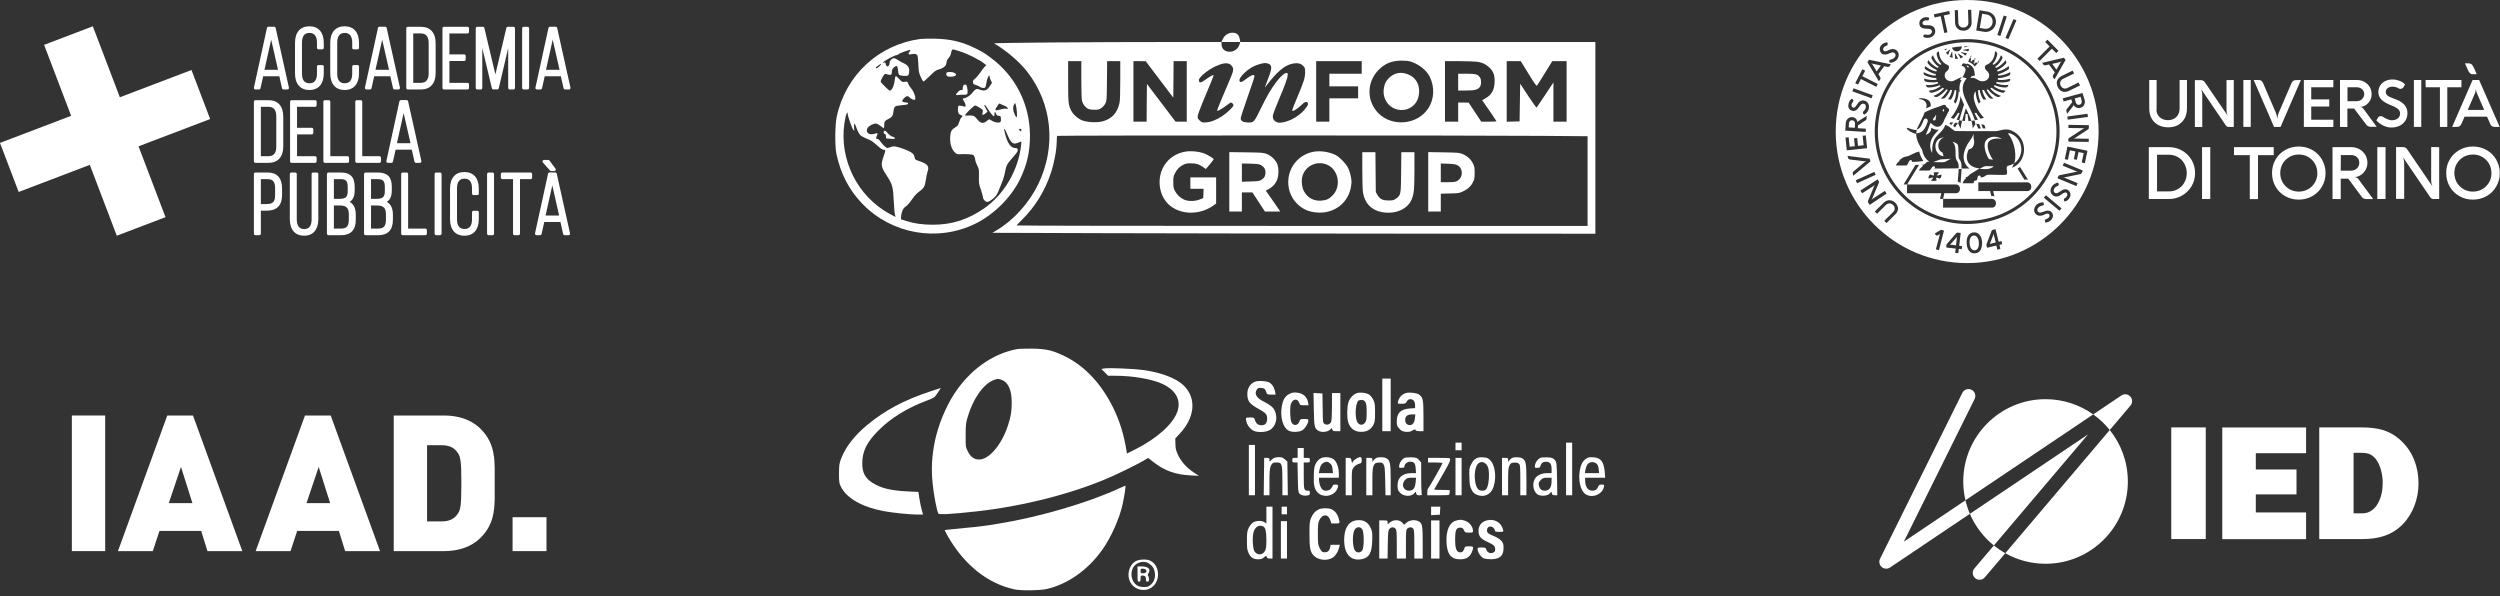 <svg style="fill-rule:evenodd;clip-rule:evenodd;stroke-linejoin:round;stroke-miterlimit:2;" xml:space="preserve" xmlns:xlink="http://www.w3.org/1999/xlink" xmlns="http://www.w3.org/2000/svg" version="1.1" viewBox="0 0 918 219" height="100%" width="100%">
    <rect x="0" y="0" width="918" height="219" fill="#333333" stroke="none"/>
    <g transform="matrix(0.996,0,0,0.996,26.384,152.572)">
        <g transform="matrix(1,0,0,1,162.485,37.496)" id="Rettangolo_191">
            <rect style="fill:white;" height="12.5" width="12.499" y="0" x="0"></rect>
        </g>
        <g transform="matrix(1,0,0,1,-337.63,-219.685)" id="Tracciato_191">
            <path style="fill:white;fill-rule:nonzero;" d="M488.323,224.6C484.882,221.159 480.036,219.684 474.838,219.684L456.3,219.684L456.3,269.684L474.834,269.684C480.034,269.684 484.878,268.21 488.319,264.769C494.148,258.941 493.519,252.55 493.519,244.685C493.519,236.82 494.152,230.428 488.323,224.6ZM479.9,255.917C478.777,257.604 477.092,258.726 474,258.726L468.59,258.726L468.59,230.64L474,230.64C477.091,230.64 478.776,231.764 479.9,233.449C480.882,234.849 481.236,236.258 481.236,244.683C481.232,253.179 480.878,254.513 479.9,255.917Z"></path>
        </g>
        <g transform="matrix(1,0,0,1,-330.81,-219.685)" id="Tracciato_192">
            <path style="fill:white;fill-rule:nonzero;" d="M426.239,219.685L416.758,219.685L398.573,269.685L411.423,269.685L413.881,262.241L429.259,262.241L431.575,269.685L444.427,269.685L426.239,219.685ZM417.321,251.985L421.815,238.641L426.029,251.985L417.321,251.985Z"></path>
        </g>
        <g transform="matrix(1,0,0,1,-324.009,-219.685)" id="Tracciato_193">
            <path style="fill:white;fill-rule:nonzero;" d="M368.669,219.685L359.189,219.685L341.002,269.685L353.852,269.685L356.31,262.241L371.688,262.241L374.006,269.685L386.857,269.685L368.669,219.685ZM359.751,251.985L364.245,238.641L368.459,251.985L359.751,251.985Z"></path>
        </g>
        <rect style="fill:white;" height="49.996" width="12.289" y="0" x="0" id="Rettangolo_192"></rect>
    </g>
    <g transform="matrix(0.337,0,0,-0.337,685.406,279.769)" id="path10">
        <rect style="fill:white;" height="121.65" width="37.603" y="242.828" x="331.972"></rect>
    </g>
    <g transform="matrix(0.337,0,0,-0.337,846.796,197.976)" id="g12">
        <path style="fill:white;fill-rule:nonzero;" d="M0,0L-91.328,0L-91.328,121.682L0,121.682L0,93.659L-54.782,93.659L-54.782,75.915L-10.452,75.915L-10.452,48.786L-54.782,48.786L-54.782,29.103L0,29.103L0,0Z" id="path14"></path>
    </g>
    <g transform="matrix(0.337,0,0,-0.337,685.406,279.769)" id="g16">
        <g id="g18">
            <g transform="matrix(1,0,0,1,535.976,270.84)" id="g24">
                <path style="fill:white;fill-rule:nonzero;" d="M0,0C4.961,0 8.164,-0.359 12.771,2.123C16.136,4.074 18.801,6.729 20.754,10.105C25.001,17.192 26.428,25.346 26.428,33.512C26.428,41.667 24.131,52.301 18.973,59.055C13.126,66.324 7.454,65.958 -1.068,65.958L-5.317,65.958L-5.317,0L0,0ZM-42.735,93.637L2.124,93.637C19.695,93.637 33.697,91.328 46.822,78.729C59.586,66.67 65.429,50.004 65.429,32.627C65.429,16.651 59.769,0 48.595,-11.53C36.533,-24.122 21.465,-28.025 4.603,-28.025L-42.735,-28.025L-42.735,93.637Z" id="path26"></path>
            </g>
            <g transform="matrix(1,0,0,1,195.018,395.221)" id="g28">
                <path style="fill:white;fill-rule:nonzero;" d="M0,0C-49.521,0 -89.667,-40.146 -89.667,-89.668C-89.667,-96.72 -88.827,-103.571 -87.287,-110.155L51.923,-16.587C37.269,-6.156 19.358,0 0,0" id="path30"></path>
            </g>
            <g transform="matrix(1,0,0,1,112.556,270.301)" id="g32">
                <path style="fill:white;fill-rule:nonzero;" d="M0,0C5.796,-13.539 14.833,-25.356 26.13,-34.493L128.755,86.542L0,0Z" id="path34"></path>
            </g>
            <g transform="matrix(1,0,0,1,195.018,215.886)" id="g36">
                <path style="fill:white;fill-rule:nonzero;" d="M0,0C49.521,0 89.668,40.146 89.668,89.667C89.668,110.895 82.276,130.385 69.946,145.743L-43.893,11.485C-30.916,4.184 -15.95,0 0,0" id="path38"></path>
            </g>
            <g transform="matrix(1,0,0,1,117.445,210.756)" id="g40">
                <path style="fill:white;fill-rule:nonzero;" d="M0,0C-2.67,-3.149 -2.282,-7.862 0.866,-10.532C2.271,-11.723 3.987,-12.305 5.694,-12.305C7.813,-12.305 9.919,-11.409 11.398,-9.666L33.681,16.615C29.292,19.084 25.133,21.906 21.242,25.052L0,0Z" id="path42"></path>
            </g>
            <g transform="matrix(1,0,0,1,40.59,239.937)" id="g44">
                <path style="fill:white;fill-rule:nonzero;" d="M0,0L77.147,155.521C78.982,159.217 77.472,163.701 73.774,165.535C70.08,167.369 65.594,165.861 63.76,162.162L-25.907,-18.597C-27.413,-21.631 -26.688,-25.3 -24.139,-27.534C-21.59,-29.77 -17.857,-30.01 -15.044,-28.118L71.965,30.364C69.943,35.089 68.333,40.028 67.141,45.129L0,0Z" id="path46"></path>
            </g>
            <g transform="matrix(1,0,0,1,287.409,398.066)" id="g48">
                <path style="fill:white;fill-rule:nonzero;" d="M0,0C-2.486,2.779 -6.642,3.298 -9.74,1.221L-40.467,-19.432C-33.704,-24.247 -27.635,-29.971 -22.444,-36.437L0.128,-9.813C2.541,-6.968 2.485,-2.78 0,0" id="path50"></path>
            </g>
        </g>
    </g>
    <g transform="matrix(0.028,0,0,-0.028,283.581,342.379)">
        <path style="fill:white;fill-rule:nonzero;" d="M3205,7649C2881,7585 2590,7376 2384,7059C2272,6887 2172,6641 2131,6435C2093,6246 2084,6085 2102,5894C2117,5740 2158,5525 2179,5492C2189,5476 2368,5487 2675,5521C3315,5592 3979,5765 4476,5990C4599,6046 4792,6142 4857,6180L4930,6222L4992,6173C5142,6055 5285,6003 5490,5993L5595,5988L5531,6030C5436,6092 5367,6168 5324,6256C5294,6319 5288,6342 5287,6404L5285,6478L5337,6533C5544,6751 5567,7003 5397,7171C5301,7266 5106,7341 4870,7375C4746,7392 4411,7406 4356,7396L4317,7389L4361,7344L4404,7300L4500,7300C4734,7300 4993,7254 5125,7189C5299,7104 5364,6976 5311,6826C5255,6666 5042,6476 4759,6334L4651,6280L4645,6318C4611,6530 4555,6710 4471,6880C4311,7204 4089,7437 3818,7565C3670,7635 3591,7652 3410,7656C3325,7657 3233,7654 3205,7649ZM3001,7249C3093,7218 3140,7117 3140,6949C3140,6837 3129,6764 3093,6655C3006,6385 2832,6187 2696,6202C2638,6209 2598,6241 2564,6309C2536,6364 2535,6369 2536,6520C2536,6659 2539,6684 2564,6765C2637,7007 2772,7195 2907,7245C2955,7262 2960,7262 3001,7249Z"></path>
    </g>
    <g transform="matrix(0.028,0,0,-0.028,283.579,350.697)">
        <rect style="fill:white;" height="690" width="110" y="6870" x="8000"></rect>
        <path style="fill:white;fill-rule:nonzero;" d="M6330,7519C6267,7493 6230,7434 6230,7360C6230,7265 6257,7229 6380,7161C6473,7109 6490,7090 6490,7035C6490,6977 6466,6948 6416,6948C6372,6948 6345,6969 6330,7016C6319,7049 6317,7050 6264,7050C6205,7050 6204,7048 6220,6988C6234,6940 6275,6891 6317,6874C6370,6851 6469,6856 6520,6883C6602,6926 6634,7041 6591,7136C6570,7183 6532,7214 6444,7259C6348,7306 6317,7363 6356,7418C6369,7437 6380,7440 6413,7438C6454,7435 6468,7422 6484,7368C6488,7354 6501,7350 6545,7350L6601,7350L6594,7388C6586,7436 6562,7478 6527,7504C6495,7528 6373,7537 6330,7519Z"></path>
        <path style="fill:white;fill-rule:nonzero;" d="M6780,7358C6724,7330 6695,7280 6681,7188C6659,7054 6698,6917 6770,6878C6817,6852 6918,6857 6957,6886C6991,6911 7030,6976 7030,7008C7030,7028 7025,7030 6977,7030C6926,7030 6924,7029 6912,6996C6892,6943 6840,6936 6811,6982C6792,7012 6785,7164 6799,7218C6821,7296 6887,7309 6912,7239C6921,7212 6925,7210 6977,7210L7033,7210L7027,7247C7015,7320 6960,7369 6879,7376C6835,7380 6816,7377 6780,7358Z"></path>
        <path style="fill:white;fill-rule:nonzero;" d="M7672,7371C7623,7358 7572,7304 7555,7246C7537,7188 7535,7052 7551,6995C7577,6902 7643,6855 7740,6862C7808,6867 7851,6895 7883,6953C7902,6990 7905,7011 7905,7115C7905,7223 7903,7240 7880,7285C7865,7314 7842,7342 7824,7352C7787,7374 7717,7382 7672,7371ZM7777,7253C7791,7231 7795,7204 7795,7119C7795,7025 7792,7008 7774,6983C7746,6946 7705,6945 7677,6982C7639,7033 7643,7217 7683,7268C7688,7274 7708,7280 7726,7280C7751,7280 7764,7273 7777,7253Z"></path>
        <path style="fill:white;fill-rule:nonzero;" d="M8312,7371C8260,7357 8220,7315 8206,7258C8200,7230 8200,7230 8252,7230C8300,7230 8307,7233 8322,7260C8335,7283 8346,7290 8369,7290C8406,7290 8430,7259 8430,7209L8430,7173L8361,7168C8241,7159 8190,7109 8190,7001C8190,6946 8193,6936 8223,6904C8251,6873 8265,6867 8308,6862C8348,6859 8367,6862 8395,6879C8425,6897 8432,6897 8436,6885C8440,6875 8457,6870 8491,6870L8540,6870L8540,7068C8540,7283 8534,7313 8480,7352C8451,7372 8360,7383 8312,7371ZM8428,7040C8422,6982 8398,6950 8362,6950C8325,6950 8300,6977 8300,7017C8300,7065 8329,7090 8386,7090L8433,7090L8428,7040Z"></path>
        <path style="fill:white;fill-rule:nonzero;" d="M7102,7158C7106,6924 7111,6904 7165,6874C7207,6851 7282,6859 7315,6890L7338,6912L7345,6891C7350,6873 7359,6870 7401,6870L7450,6870L7450,7370L7340,7370L7340,7196C7340,7100 7336,7010 7330,6995C7317,6960 7275,6945 7244,6965C7221,6980 7220,6983 7218,7173L7215,7365L7157,7368L7098,7371L7102,7158Z"></path>
        <rect style="fill:white;" height="100" width="80" y="6620" x="8960"></rect>
        <rect style="fill:white;" height="690" width="80" y="6030" x="10410"></rect>
        <rect style="fill:white;" height="660" width="80" y="6030" x="6250"></rect>
        <path style="fill:white;fill-rule:nonzero;" d="M6890,6650L6890,6520L6855,6520C6823,6520 6820,6518 6820,6490C6820,6463 6823,6460 6854,6460L6888,6460L6892,6266C6895,6096 6897,6070 6913,6052C6934,6029 6971,6020 7017,6027C7045,6032 7050,6037 7050,6061C7050,6086 7046,6090 7022,6090C6973,6090 6970,6100 6970,6287L6970,6460L7010,6460C7048,6460 7050,6462 7050,6490C7050,6518 7048,6520 7010,6520L6970,6520L6970,6650L6890,6650Z"></path>
        <path style="fill:white;fill-rule:nonzero;" d="M6570,6513C6556,6504 6540,6489 6533,6480C6522,6467 6521,6469 6520,6493C6520,6517 6516,6520 6485,6520L6451,6520L6445,6030L6520,6030L6520,6200C6520,6331 6524,6379 6535,6407C6555,6453 6564,6460 6617,6460C6684,6460 6690,6440 6690,6215L6690,6030L6761,6030L6755,6472L6722,6501C6696,6524 6681,6530 6642,6530C6614,6530 6585,6523 6570,6513Z"></path>
        <path style="fill:white;fill-rule:nonzero;" d="M7190,6513C7169,6502 7145,6477 7130,6450C7109,6411 7105,6389 7102,6295C7097,6163 7110,6108 7154,6064C7219,5999 7343,6012 7395,6088C7409,6108 7420,6135 7420,6147C7420,6167 7415,6170 7385,6170C7362,6170 7350,6165 7350,6156C7350,6149 7339,6131 7325,6116C7295,6084 7240,6080 7211,6109C7189,6131 7170,6189 7170,6233L7170,6260L7430,6260L7430,6313C7430,6388 7406,6460 7370,6495C7331,6532 7244,6541 7190,6513ZM7316,6447C7337,6429 7344,6412 7348,6372L7353,6320L7168,6320L7175,6358C7185,6412 7202,6443 7230,6457C7266,6475 7285,6473 7316,6447Z"></path>
        <path style="fill:white;fill-rule:nonzero;" d="M7661,6512C7643,6502 7622,6484 7615,6471C7603,6447 7603,6448 7596,6484C7590,6517 7586,6520 7555,6520L7520,6520L7520,6030L7600,6030L7600,6197C7600,6359 7601,6364 7625,6396C7641,6416 7666,6434 7690,6441C7728,6452 7730,6455 7730,6492C7730,6536 7715,6541 7661,6512Z"></path>
        <path style="fill:white;fill-rule:nonzero;" d="M7924,6520C7912,6515 7895,6501 7886,6488L7870,6466L7870,6493C7870,6518 7867,6520 7830,6520L7790,6520L7790,6030L7870,6030L7870,6208C7870,6356 7873,6391 7888,6420C7903,6452 7910,6455 7952,6458C7994,6461 8001,6458 8017,6433C8032,6410 8035,6379 8038,6218L8042,6030L8110,6030L8110,6233C8110,6454 8102,6491 8050,6517C8022,6531 7955,6533 7924,6520Z"></path>
        <path style="fill:white;fill-rule:nonzero;" d="M8295,6521C8261,6506 8229,6465 8223,6426C8217,6390 8218,6390 8254,6390C8282,6390 8290,6394 8290,6408C8290,6438 8327,6470 8363,6470C8417,6470 8433,6451 8438,6381L8442,6320L8384,6320C8263,6319 8200,6263 8200,6158C8200,6108 8204,6096 8230,6066C8279,6010 8386,6008 8424,6061C8437,6080 8438,6080 8444,6055C8449,6034 8456,6030 8486,6030C8519,6030 8522,6032 8516,6053C8513,6065 8510,6162 8510,6267L8510,6460L8481,6492C8455,6522 8447,6524 8384,6527C8346,6529 8306,6526 8295,6521ZM8437,6199C8430,6122 8404,6090 8349,6090C8274,6090 8244,6176 8299,6231C8325,6256 8336,6260 8386,6260L8443,6260L8437,6199Z"></path>
        <path style="fill:white;fill-rule:nonzero;" d="M9230,6512C9206,6500 9186,6476 9167,6439C9140,6388 9139,6379 9142,6270C9145,6171 9148,6148 9170,6105C9191,6064 9203,6052 9241,6036C9306,6010 9369,6020 9414,6064C9502,6152 9502,6406 9414,6491C9385,6519 9372,6524 9323,6527C9280,6530 9256,6526 9230,6512ZM9367,6432C9395,6399 9404,6340 9397,6240C9392,6160 9372,6107 9345,6096C9309,6082 9271,6090 9251,6116C9206,6173 9199,6343 9238,6419C9268,6476 9326,6481 9367,6432Z"></path>
        <path style="fill:white;fill-rule:nonzero;" d="M9704,6520C9692,6515 9675,6501 9666,6488L9650,6466L9650,6493C9650,6518 9647,6520 9610,6520L9570,6520L9570,6030L9650,6030L9650,6208C9650,6356 9653,6391 9668,6420C9683,6451 9690,6455 9729,6458C9759,6460 9778,6456 9791,6444C9808,6428 9810,6411 9810,6228L9810,6030L9890,6030L9890,6233C9890,6454 9882,6491 9830,6517C9802,6531 9735,6533 9704,6520Z"></path>
        <path style="fill:white;fill-rule:nonzero;" d="M10075,6521C10041,6506 10009,6465 10003,6426C9997,6390 9998,6390 10033,6390C10062,6390 10069,6394 10074,6414C10083,6451 10108,6470 10146,6470C10198,6470 10220,6442 10220,6375L10220,6320L10162,6320C10087,6320 10022,6289 9998,6240C9966,6176 9979,6091 10026,6048C10069,6010 10173,6018 10204,6061C10217,6080 10218,6080 10224,6055C10229,6035 10236,6030 10263,6030L10295,6030L10292,6223C10289,6454 10287,6470 10254,6501C10234,6520 10217,6525 10162,6527C10125,6529 10086,6526 10075,6521ZM10220,6216C10220,6132 10190,6090 10131,6090C10086,6090 10062,6113 10053,6163C10048,6194 10052,6203 10078,6230C10105,6256 10115,6260 10164,6260L10220,6260L10220,6216Z"></path>
        <path style="fill:white;fill-rule:nonzero;" d="M10671,6508C10627,6479 10602,6429 10589,6349C10569,6223 10600,6092 10661,6047C10746,5985 10886,6038 10906,6139C10912,6169 10911,6170 10877,6170C10848,6170 10840,6165 10830,6140C10815,6104 10793,6090 10753,6090C10696,6090 10660,6142 10660,6228L10660,6260L10923,6260L10917,6336C10905,6471 10866,6522 10767,6528C10715,6531 10700,6528 10671,6508ZM10814,6440C10826,6429 10835,6402 10838,6371L10843,6320L10657,6320L10664,6363C10668,6386 10678,6415 10686,6428C10715,6472 10775,6478 10814,6440Z"></path>
        <path style="fill:white;fill-rule:nonzero;" d="M8600,6520L8600,6460L8695,6460C8748,6460 8790,6456 8790,6451C8790,6440 8614,6131 8599,6116C8594,6110 8590,6089 8590,6068L8590,6030L8735,6030C8871,6030 8880,6031 8880,6049C8880,6060 8883,6075 8886,6084C8891,6098 8879,6100 8786,6100C8728,6100 8680,6102 8680,6105C8680,6107 8718,6173 8764,6252C8867,6429 8890,6474 8890,6500C8890,6519 8884,6520 8745,6520L8600,6520Z"></path>
        <rect style="fill:white;" height="490" width="80" y="6030" x="8960"></rect>
        <path style="fill:white;fill-rule:nonzero;" d="M6480,5880L6480,5660L6454,5677C6417,5701 6339,5698 6302,5671C6285,5659 6261,5629 6248,5602C6228,5561 6225,5541 6225,5435C6225,5330 6228,5309 6249,5267C6276,5211 6311,5190 6374,5190C6407,5190 6426,5196 6448,5215C6478,5240 6479,5240 6485,5220C6490,5205 6500,5200 6526,5200L6560,5200L6560,5880L6480,5880ZM6440,5620C6469,5605 6480,5555 6480,5441C6480,5360 6476,5327 6462,5301C6433,5243 6361,5239 6324,5294C6302,5329 6293,5471 6310,5539C6328,5615 6384,5650 6440,5620Z"></path>
        <rect style="fill:white;" height="100" width="70" y="5780" x="6680"></rect>
        <path style="fill:white;fill-rule:nonzero;" d="M8640,5880L8640,5769L8698,5772L8755,5775L8758,5828L8761,5880L8640,5880Z"></path>
        <path style="fill:white;fill-rule:nonzero;" d="M7165,5844C7118,5820 7094,5792 7068,5737C7047,5689 7045,5671 7045,5520C7045,5332 7054,5286 7104,5236C7164,5176 7281,5166 7353,5214C7388,5238 7424,5296 7435,5348L7442,5380L7322,5380L7316,5346C7307,5301 7280,5278 7238,5282C7209,5285 7202,5292 7180,5335C7157,5381 7155,5395 7155,5525C7155,5644 7158,5671 7175,5705C7216,5788 7290,5787 7318,5703L7332,5660L7386,5660C7447,5660 7448,5661 7425,5736C7409,5789 7372,5832 7327,5849C7286,5865 7200,5862 7165,5844Z"></path>
        <path style="fill:white;fill-rule:nonzero;" d="M7642,5698C7552,5679 7500,5586 7500,5445C7500,5259 7583,5166 7727,5191C7828,5209 7863,5271 7868,5437C7871,5539 7869,5554 7847,5603C7809,5686 7739,5718 7642,5698ZM7737,5583C7763,5544 7763,5346 7737,5307C7716,5275 7672,5271 7646,5299C7606,5343 7603,5536 7642,5585C7669,5620 7714,5619 7737,5583Z"></path>
        <path style="fill:white;fill-rule:nonzero;" d="M8152,5699C8134,5695 8108,5682 8094,5669L8070,5647L8070,5673C8070,5699 8068,5700 8015,5700L7960,5700L7960,5200L8069,5200L8072,5384C8075,5548 8077,5570 8094,5589C8118,5615 8151,5616 8173,5592C8188,5576 8190,5546 8190,5387L8190,5200L8310,5200L8310,5388C8310,5558 8312,5579 8328,5593C8351,5614 8384,5615 8404,5594C8417,5581 8420,5548 8420,5389L8420,5200L8530,5200L8530,5404C8530,5619 8524,5659 8486,5683C8439,5714 8360,5708 8318,5671L8286,5643L8266,5667C8240,5696 8196,5709 8152,5699Z"></path>
        <path style="fill:white;fill-rule:nonzero;" d="M8968,5698C8882,5675 8835,5570 8842,5416C8849,5256 8901,5190 9020,5190C9094,5190 9139,5214 9168,5270C9180,5294 9190,5325 9190,5337C9190,5358 9186,5360 9137,5360C9086,5360 9084,5359 9075,5328C9063,5290 9041,5275 9008,5283C8970,5293 8955,5340 8955,5450C8955,5571 8969,5605 9020,5605C9050,5605 9057,5600 9070,5573C9084,5542 9088,5540 9138,5540C9184,5540 9190,5542 9190,5560C9190,5620 9139,5681 9075,5699C9029,5712 9018,5711 8968,5698Z"></path>
        <path style="fill:white;fill-rule:nonzero;" d="M9373,5701C9295,5682 9254,5622 9263,5542C9269,5486 9298,5455 9380,5418C9464,5379 9480,5364 9480,5323C9480,5297 9474,5287 9455,5278C9418,5261 9377,5278 9365,5315C9356,5343 9352,5345 9302,5345C9254,5345 9250,5343 9250,5322C9250,5292 9272,5251 9305,5220C9326,5200 9344,5195 9400,5192C9532,5184 9590,5229 9590,5338C9590,5389 9586,5403 9563,5431C9548,5448 9511,5474 9480,5487C9391,5525 9380,5533 9374,5556C9371,5568 9373,5588 9380,5599C9400,5636 9463,5621 9474,5575C9480,5552 9485,5550 9535,5550C9590,5550 9590,5550 9584,5578C9562,5672 9472,5725 9373,5701Z"></path>
        <rect style="fill:white;" height="500" width="110" y="5200" x="8640"></rect>
        <rect style="fill:white;" height="490" width="80" y="5200" x="6670"></rect>
    </g>
    <g transform="matrix(0.028,0,0,-0.028,283.581,342.379)">
        <path style="fill:white;fill-rule:nonzero;" d="M2075,7096C1728,6981 1478,6848 1243,6653C1082,6520 966,6372 908,6226C878,6150 876,6137 875,6020C875,5907 877,5890 900,5845C973,5695 1179,5578 1460,5525C1578,5503 1799,5480 1896,5480L1977,5480L1960,5543C1950,5577 1937,5644 1929,5691L1916,5777L1781,5783C1560,5793 1424,5825 1314,5896C1220,5955 1181,6028 1180,6145C1179,6308 1238,6429 1395,6585C1558,6748 1766,6876 2026,6974C2116,7008 2129,7016 2153,7053C2168,7076 2188,7105 2197,7118C2205,7130 2211,7140 2209,7139C2207,7139 2147,7120 2075,7096Z"></path>
    </g>
    <g transform="matrix(0.028,0,0,-0.028,283.581,342.379)">
        <path style="fill:white;fill-rule:nonzero;" d="M4550,5824C4147,5636 3495,5445 2965,5360C2927,5354 2870,5345 2840,5340C2775,5329 2555,5305 2386,5290C2320,5284 2264,5278 2262,5276C2260,5274 2278,5238 2302,5196C2516,4821 2825,4574 3175,4499C3260,4480 3507,4483 3596,4503C3871,4565 4134,4749 4323,5011C4442,5177 4554,5427 4596,5622C4618,5724 4638,5860 4631,5859C4628,5859 4591,5843 4550,5824Z"></path>
    </g>
    <g transform="matrix(0.028,0,0,-0.028,283.581,342.379)">
        <path style="fill:white;fill-rule:nonzero;" d="M4767,4869C4694,4831 4654,4725 4679,4633C4716,4496 4890,4444 4994,4539C5099,4634 5072,4832 4947,4879C4901,4897 4810,4892 4767,4869ZM4940,4838C4990,4804 5012,4767 5018,4712C5024,4647 5007,4598 4964,4560C4934,4534 4921,4530 4873,4530C4834,4530 4807,4536 4783,4551C4714,4594 4690,4701 4730,4780C4768,4854 4873,4883 4940,4838Z"></path>
    </g>
    <g transform="matrix(0.028,0,0,-0.028,283.581,342.379)">
        <path style="fill:white;fill-rule:nonzero;" d="M4790,4700C4790,4607 4791,4600 4810,4600C4827,4600 4830,4607 4830,4640C4830,4673 4833,4680 4849,4680C4887,4680 4900,4669 4900,4634C4900,4607 4904,4600 4920,4600C4936,4600 4940,4607 4940,4633C4940,4651 4935,4671 4929,4677C4921,4685 4923,4695 4935,4713C4968,4764 4929,4800 4840,4800L4790,4800L4790,4700ZM4899,4756C4918,4733 4901,4710 4864,4710C4833,4710 4830,4713 4830,4740C4830,4766 4833,4770 4859,4770C4875,4770 4893,4764 4899,4756Z"></path>
    </g>
    <g transform="matrix(0.022,0,0,-0.022,303.78,91.098)">
        <path style="fill:white;fill-rule:nonzero;" d="M6707,3586C6656,3567 6622,3535 6598,3483L6579,3440L5861,3440C4393,3440 2765,3427 2785,3416C2980,3304 3207,3110 3336,2945C3755,2408 3825,1692 3520,1065C3367,750 3110,466 2826,297L2755,255L4625,249C5654,246 7918,242 9658,241L12820,240L12820,3440L6893,3440L6881,3400C6831,3233 6580,3237 6580,3405L6580,3440L6893,3440L6886,3483C6878,3530 6859,3564 6832,3579C6799,3597 6745,3600 6707,3586ZM9725,3116C9860,3080 9997,2975 10053,2865C10140,2693 10132,2488 10032,2334C9854,2059 9434,2017 9200,2250C8998,2452 9000,2772 9204,2976C9313,3084 9422,3128 9585,3129C9635,3130 9698,3124 9725,3116ZM4240,2815C4240,2639 4244,2490 4251,2462C4264,2401 4316,2336 4365,2320C4403,2307 4497,2305 4532,2315C4575,2328 4622,2373 4644,2419C4664,2462 4665,2483 4668,2793L4671,3120L4890,3120L4890,2798C4890,2548 4886,2461 4875,2412C4837,2250 4744,2154 4590,2114C4499,2091 4337,2099 4256,2131C4184,2159 4103,2231 4071,2295C4024,2390 4020,2423 4020,2783L4020,3120L4240,3120L4240,2815ZM5315,3119L5775,2511L5778,2815L5780,3120L6000,3120L6000,2110L5813,2110L5335,2740L5332,2425L5330,2110L5110,2110L5110,3120L5213,3120L5315,3119ZM8920,3120L8920,2910L8380,2910L8380,2700L8860,2700L8860,2500L8380,2500L8380,2110L8160,2110L8160,3120L8920,3120ZM10844,3110C10935,3097 10988,3072 11049,3015C11121,2948 11143,2884 11138,2765C11132,2634 11087,2557 10983,2498L10930,2468L10963,2421C11028,2331 11170,2121 11170,2116C11170,2113 11113,2110 11043,2110L10915,2110L10705,2428L10618,2429L10530,2430L10530,2110L10310,2110L10310,3120L10543,3120C10670,3120 10806,3115 10844,3110ZM11704,2910C11806,2745 11836,2702 11845,2712C11852,2719 11912,2814 11979,2923L12101,3120L12340,3120L12340,2110L12120,2110L12120,2765L11984,2560C11909,2447 11845,2351 11840,2346C11835,2341 11773,2427 11698,2541L11565,2744L11560,2430L11555,2115L11448,2112L11340,2109L11340,3120L11575,3120L11704,2910ZM6727,3065C6739,3057 6757,3036 6765,3020C6783,2985 6776,2945 6735,2850C6604,2546 6501,2296 6505,2292C6514,2282 6584,2321 6656,2376C6695,2406 6731,2430 6737,2430C6753,2430 6780,2401 6780,2385C6780,2359 6677,2260 6594,2204C6495,2138 6391,2099 6309,2097C6256,2095 6249,2098 6215,2130C6182,2161 6179,2169 6183,2205C6185,2227 6226,2340 6274,2455C6323,2571 6382,2714 6407,2773C6432,2833 6450,2884 6447,2886C6439,2894 6381,2862 6306,2807C6232,2753 6208,2751 6202,2802C6197,2846 6346,2971 6477,3033C6598,3089 6675,3099 6727,3065ZM7359,3079C7424,3056 7426,3006 7366,2850C7295,2663 7297,2672 7315,2695C7515,2955 7636,3056 7778,3081C7853,3094 7906,3081 7945,3039C7973,3011 7975,3003 7975,2932C7974,2840 7960,2793 7844,2516C7798,2406 7760,2310 7760,2303C7760,2296 7766,2290 7773,2290C7794,2290 7871,2345 7920,2394C7968,2444 8002,2453 8020,2420C8029,2403 8025,2392 8001,2357C7956,2295 7941,2279 7875,2225C7797,2162 7693,2114 7604,2099C7541,2089 7529,2090 7495,2106C7446,2129 7428,2170 7441,2229C7446,2252 7486,2355 7529,2458C7641,2722 7683,2839 7684,2885C7685,2922 7683,2925 7661,2922C7624,2918 7560,2860 7491,2768C7406,2656 7335,2533 7228,2314C7126,2103 7118,2095 7025,2096C6945,2097 6900,2121 6900,2165C6900,2182 6952,2341 7015,2520C7078,2698 7130,2854 7130,2867C7130,2909 7077,2890 6978,2814C6916,2766 6896,2760 6881,2789C6858,2832 6988,2968 7111,3031C7168,3059 7261,3087 7306,3089C7318,3090 7341,3085 7359,3079ZM11923,1873L12690,1867L12690,370L7925,370C5304,370 3160,373 3160,378C3160,382 3201,426 3252,475C3467,687 3632,954 3730,1248C3790,1428 3829,1641 3830,1791C3830,1833 3833,1870 3837,1873C3845,1882 10923,1882 11923,1873Z"></path>
    </g>
    <g transform="matrix(0.022,0,0,-0.022,303.78,91.098)">
        <path style="fill:white;fill-rule:nonzero;" d="M9523,2920C9463,2908 9409,2877 9367,2831C9319,2778 9304,2746 9291,2674C9272,2571 9300,2472 9369,2397C9455,2304 9599,2278 9712,2333C9814,2383 9870,2472 9878,2595C9886,2728 9827,2836 9717,2889C9647,2922 9585,2932 9523,2920Z"></path>
    </g>
    <g transform="matrix(0.022,0,0,-0.022,303.78,91.098)">
        <path style="fill:white;fill-rule:nonzero;" d="M10530,2910L10530,2630L10663,2630C10810,2630 10863,2645 10895,2694C10918,2729 10919,2810 10896,2844C10859,2901 10829,2910 10673,2910L10530,2910Z"></path>
    </g>
    <g transform="matrix(0.022,0,0,-0.022,303.78,91.098)">
        <path style="fill:white;fill-rule:nonzero;" d="M5978,1610C5828,1585 5706,1506 5628,1386C5497,1183 5527,890 5695,731C5884,552 6212,544 6445,711L6490,743L6490,1180L6060,1180L6060,990L6281,990L6278,913L6275,835L6215,811C6133,779 6025,778 5955,809C5892,837 5836,890 5802,955C5779,999 5776,1017 5775,1100C5775,1184 5778,1201 5802,1246C5840,1319 5871,1352 5932,1385C5978,1411 5995,1415 6065,1415C6157,1415 6200,1402 6270,1354L6319,1320L6385,1398C6420,1440 6450,1478 6450,1483C6450,1496 6331,1568 6282,1584C6188,1615 6069,1625 5978,1610Z"></path>
    </g>
    <g transform="matrix(0.022,0,0,-0.022,303.78,91.098)">
        <path style="fill:white;fill-rule:nonzero;" d="M8128,1610C7902,1574 7729,1397 7698,1168C7677,1012 7730,852 7837,745C7936,647 8037,602 8185,593C8455,577 8681,743 8736,998C8743,1035 8750,1083 8750,1105C8750,1168 8724,1273 8693,1337C8659,1409 8553,1518 8485,1553C8381,1605 8242,1627 8128,1610ZM8355,1386C8532,1299 8578,1040 8444,890C8382,822 8333,798 8244,792C8116,784 8017,838 7955,951C7922,1012 7910,1125 7929,1195C7978,1378 8183,1470 8355,1386Z"></path>
    </g>
    <g transform="matrix(0.022,0,0,-0.022,303.78,91.098)">
        <path style="fill:white;fill-rule:nonzero;" d="M6710,1602L6710,610L6920,610L6920,930L7095,930L7305,610L7561,610L7494,708C7457,761 7403,840 7373,882L7319,959L7359,980C7420,1011 7468,1058 7497,1114C7533,1182 7541,1313 7515,1390C7491,1464 7415,1540 7335,1571C7278,1593 7260,1594 6993,1598L6710,1602ZM7239,1385C7292,1354 7314,1318 7314,1260C7314,1203 7292,1166 7240,1136C7212,1119 7182,1115 7063,1112L6920,1107L6920,1412L7063,1409C7182,1405 7210,1402 7239,1385Z"></path>
    </g>
    <g transform="matrix(0.022,0,0,-0.022,303.78,91.098)">
        <path style="fill:white;fill-rule:nonzero;" d="M8930,1298C8930,1131 8935,966 8941,930C8969,750 9081,633 9254,601C9485,558 9694,651 9759,825C9793,916 9800,993 9800,1303L9800,1600L9581,1600L9578,1268C9575,889 9573,883 9491,825C9452,798 9441,795 9367,795C9268,795 9224,817 9182,888L9155,935L9152,1268L9149,1600L8930,1600L8930,1298Z"></path>
    </g>
    <g transform="matrix(0.022,0,0,-0.022,303.78,91.098)">
        <path style="fill:white;fill-rule:nonzero;" d="M10030,1602L10030,610L10240,610L10240,908L10393,912C10540,915 10547,916 10614,948C10693,985 10746,1035 10780,1106C10800,1147 10804,1170 10805,1255C10805,1345 10802,1361 10777,1412C10743,1482 10680,1539 10603,1570C10548,1592 10530,1594 10288,1598L10030,1602ZM10512,1386C10618,1335 10617,1175 10510,1119C10482,1104 10453,1100 10358,1100L10240,1100L10240,1412L10358,1408C10443,1405 10485,1399 10512,1386Z"></path>
    </g>
    <g transform="matrix(0.022,0,0,-0.022,303.78,91.098)">
        <path style="fill:white;fill-rule:nonzero;" d="M1550,3490C855,3395 308,2886 158,2196C128,2058 125,1702 153,1570C222,1242 364,969 584,741C1074,234 1833,98 2467,405C2778,556 3068,844 3217,1150C3334,1391 3384,1610 3383,1880C3380,2401 3142,2873 2725,3180C2616,3261 2590,3276 2474,3333C2251,3444 2058,3490 1795,3495C1696,3497 1586,3495 1550,3490ZM2215,3283C2349,3241 2542,3143 2624,3077L2653,3054L2625,3024C2610,3008 2576,2964 2550,2925C2523,2887 2485,2842 2465,2827C2435,2803 2429,2793 2432,2767C2435,2740 2440,2734 2479,2723C2503,2716 2531,2703 2540,2695C2550,2686 2573,2677 2593,2673C2635,2667 2644,2679 2655,2755C2668,2843 2710,2922 2710,2857C2710,2845 2719,2818 2730,2797L2750,2760L2712,2702C2665,2630 2626,2616 2549,2643C2503,2660 2498,2660 2472,2645C2457,2635 2436,2614 2425,2597C2400,2557 2316,2500 2284,2500C2254,2500 2254,2495 2285,2445C2310,2404 2318,2360 2300,2360C2295,2360 2270,2365 2245,2372C2190,2387 2180,2378 2180,2312C2180,2257 2191,2236 2230,2220C2266,2205 2266,2203 2240,2182C2228,2172 2211,2138 2202,2105C2187,2057 2177,2041 2151,2025C2082,1984 2062,1957 2055,1895C2038,1760 2069,1646 2140,1587C2166,1565 2175,1563 2238,1568C2277,1570 2338,1569 2375,1565C2439,1559 2442,1557 2456,1524C2464,1506 2470,1480 2470,1468C2470,1455 2484,1416 2502,1380C2533,1317 2534,1312 2531,1194C2529,1078 2531,1068 2565,970C2584,913 2600,856 2600,843C2600,813 2642,770 2670,770C2697,770 2768,818 2807,863C2824,882 2845,920 2855,946C2865,973 2891,1038 2913,1090C2935,1142 2959,1223 2967,1270C2986,1378 3001,1406 3094,1510C3136,1557 3173,1605 3176,1617C3186,1654 3174,1670 3136,1670C3067,1670 3009,1748 2970,1896C2948,1983 2947,1990 2958,1990C2962,1990 2980,1955 2998,1913C3038,1815 3062,1776 3095,1754C3121,1737 3144,1741 3224,1775C3241,1783 3242,1779 3235,1719C3189,1299 2951,893 2615,661C2346,475 2079,390 1762,390C1593,390 1454,409 1323,451L1230,481L1230,520C1230,542 1239,584 1251,614C1266,657 1281,676 1313,697C1337,714 1379,761 1414,813C1458,876 1492,913 1537,945C1613,1000 1630,1030 1646,1145C1653,1195 1666,1254 1674,1278C1706,1364 1675,1405 1543,1449C1466,1475 1465,1476 1457,1516C1446,1575 1410,1603 1287,1650C1153,1700 1107,1707 1056,1686C1035,1677 1010,1670 1001,1670C983,1670 904,1747 877,1793C867,1808 851,1820 840,1820C812,1820 808,1835 827,1874C847,1917 841,1926 799,1911C722,1884 660,1907 660,1964C660,2002 695,2041 752,2064C808,2088 828,2084 886,2040C915,2018 942,2000 945,2000C948,2000 950,2024 950,2053C950,2113 958,2124 1027,2159C1081,2186 1096,2210 1105,2283C1114,2365 1128,2375 1234,2384C1333,2392 1350,2397 1350,2416C1350,2424 1334,2430 1303,2432C1244,2436 1237,2455 1277,2498C1317,2541 1343,2546 1372,2516C1397,2489 1446,2467 1461,2476C1488,2492 1448,2613 1396,2671C1377,2691 1357,2724 1350,2745C1338,2782 1338,2782 1294,2775C1251,2769 1249,2770 1204,2819C1178,2847 1151,2870 1145,2870C1137,2870 1130,2846 1125,2803C1118,2728 1094,2664 1063,2637C1043,2620 1041,2621 966,2693C924,2734 890,2773 890,2779C890,2797 937,2885 954,2899C967,2910 976,2910 999,2900C1015,2894 1039,2890 1052,2892C1072,2895 1075,2901 1078,2942C1080,2980 1087,2994 1112,3015C1160,3056 1174,3046 1181,2966C1184,2927 1192,2895 1200,2890C1219,2878 1306,2869 1333,2876C1352,2880 1359,2890 1364,2922C1375,2990 1362,3028 1317,3061C1295,3077 1272,3090 1266,3090C1260,3090 1228,3108 1195,3130C1162,3152 1125,3170 1112,3170C1080,3170 1040,3127 1040,3092C1040,3057 1018,3025 998,3033C990,3036 980,3053 976,3070C971,3096 966,3101 950,3097C905,3085 936,3112 1028,3164C1082,3195 1139,3220 1153,3220C1168,3220 1183,3226 1186,3234C1192,3249 1378,3316 1387,3306C1390,3303 1383,3289 1371,3274C1342,3237 1356,3225 1412,3237C1462,3248 1493,3240 1506,3213C1510,3203 1517,3137 1520,3065C1525,2945 1528,2929 1559,2858C1578,2815 1599,2780 1605,2780C1612,2780 1659,2822 1711,2873C1796,2957 1811,2968 1865,2983C1932,3001 1976,3035 1985,3074C1988,3088 1992,3110 1995,3123C1997,3136 2012,3160 2028,3177C2046,3196 2059,3223 2064,3250C2068,3274 2076,3300 2082,3307C2094,3322 2096,3321 2215,3283ZM870,3035C838,3002 810,2990 810,3009C810,3021 892,3081 899,3075C901,3072 888,3054 870,3035ZM2948,2380C2973,2372 3000,2355 3007,2343C3021,2322 3021,2321 2987,2327C2968,2330 2928,2325 2897,2316C2867,2307 2833,2300 2821,2300C2796,2300 2801,2316 2843,2378C2867,2414 2874,2419 2887,2408C2895,2402 2923,2389 2948,2380ZM3164,2278C3172,2175 3160,2156 3129,2227C3098,2296 3094,2350 3116,2391L3133,2425L3145,2395C3152,2379 3160,2326 3164,2278ZM2680,2323C2724,2253 2768,2200 2782,2200C2786,2200 2790,2216 2790,2235C2790,2278 2804,2281 2818,2241C2826,2217 2835,2211 2862,2208C2894,2205 2895,2203 2898,2158C2901,2119 2898,2109 2879,2100C2853,2085 2780,2101 2739,2131C2704,2155 2702,2155 2660,2120C2637,2100 2615,2090 2592,2090C2558,2090 2541,2103 2478,2178C2451,2211 2422,2218 2333,2211C2315,2210 2300,2213 2300,2218C2300,2237 2447,2380 2467,2380C2478,2380 2513,2363 2544,2343C2604,2304 2603,2304 2588,2241C2582,2215 2609,2219 2641,2248L2674,2278L2647,2328C2618,2382 2615,2390 2629,2390C2634,2390 2657,2360 2680,2323ZM340,2243C340,2209 412,1999 432,1977L451,1955L447,2018C443,2099 457,2094 488,2004C501,1966 524,1920 538,1901C561,1870 580,1859 710,1804C734,1794 782,1760 815,1729C891,1659 919,1640 947,1640C976,1640 976,1636 939,1528C891,1389 896,1355 993,1208C1088,1064 1099,1023 1110,775C1115,676 1123,579 1129,560C1135,541 1140,524 1140,522C1140,515 1005,589 935,635C427,970 172,1602 306,2193C320,2255 340,2284 340,2243ZM3240,1970C3240,1947 3230,1944 3212,1962C3194,1980 3197,1990 3220,1990C3233,1990 3240,1983 3240,1970Z"></path>
    </g>
    <g transform="matrix(0.022,0,0,-0.022,303.78,91.098)">
        <path style="fill:white;fill-rule:nonzero;" d="M1991,2926C1979,2912 1986,2880 2004,2868C2020,2857 2094,2858 2124,2870C2158,2883 2157,2906 2120,2925C2084,2944 2006,2945 1991,2926Z"></path>
    </g>
    <g transform="matrix(0.022,0,0,-0.022,303.78,91.098)">
        <path style="fill:white;fill-rule:nonzero;" d="M2270,2711C2265,2700 2260,2678 2260,2662C2260,2636 2257,2633 2239,2637C2225,2641 2208,2633 2184,2609C2139,2566 2139,2545 2183,2555C2200,2558 2241,2561 2272,2560C2317,2559 2331,2563 2338,2577C2347,2595 2340,2679 2325,2713C2315,2736 2283,2735 2270,2711Z"></path>
    </g>
    <g transform="matrix(0.022,0,0,-0.022,303.78,91.098)">
        <path style="fill:white;fill-rule:nonzero;" d="M947,1953C933,1939 941,1908 960,1903C975,1899 980,1889 980,1865L980,1832L1044,1825C1106,1818 1130,1822 1130,1839C1130,1843 1112,1852 1091,1859C1066,1866 1037,1887 1012,1915C973,1959 960,1967 947,1953Z"></path>
    </g>
    <g transform="matrix(0.373,0,0,0.373,660.351,0)">
        <g>
            <path style="fill:white;fill-rule:nonzero;" d="M176.9,235C176.5,234 175.9,233.1 175.2,232.6C174.5,232.1 173.7,231.8 172.7,231.9C171.7,231.9 171,232.3 170.3,232.9C169.7,233.5 169.2,234.4 168.9,235.5C168.6,236.6 168.5,237.9 168.6,239.4C168.7,240.9 168.9,242.2 169.4,243.3C169.8,244.3 170.4,245.2 171.1,245.7C171.8,246.2 172.6,246.5 173.6,246.4C174.6,246.4 175.3,246 176,245.4C176.6,244.8 177.1,243.9 177.4,242.8C177.7,241.7 177.8,240.4 177.7,238.9C177.6,237.3 177.4,236 176.9,235Z"></path>
            <path style="fill:white;fill-rule:nonzero;" d="M54.5,118.9C54.1,118.6 53.5,118.4 53,118.4C52.5,118.4 51.9,118.4 51.4,118.7C50.9,118.9 50.5,119.3 50.3,119.8C50.1,120.3 49.9,120.8 49.8,121.4L49.6,125.4L55.6,125.8L55.8,121.8C55.8,121.2 55.8,120.7 55.5,120.2C55.3,119.6 55,119.3 54.5,118.9Z"></path>
            <path style="fill:white;fill-rule:nonzero;" d="M192,230.7C192,230.9 191.9,231.1 191.9,231.3L188.9,239.2C188.8,239.4 188.7,239.6 188.6,239.8C188.5,240 188.3,240.1 188.2,240.2L194.3,238.7L192.2,230.2C192,230.3 192,230.5 192,230.7Z"></path>
            <path style="fill:white;fill-rule:nonzero;" d="M186.8,28C187.9,27.6 188.9,26.9 189.7,25.9C190.5,24.9 191,23.8 191.2,22.5C191.4,21.2 191.3,20 190.9,18.8C190.5,17.6 189.8,16.7 188.9,15.8C187.9,15 186.9,14.5 185.6,14.3L181,13.5L178.6,27.5L183.2,28.3C184.4,28.5 185.6,28.4 186.8,28Z"></path>
            <path style="fill:white;fill-rule:nonzero;" d="M257.8,62C258,61.5 258.3,61.2 258.5,61C258.7,60.8 258.9,60.6 259.2,60.4L259.1,60.3C258.8,60.5 258.6,60.6 258.3,60.8C258,60.9 257.6,61 257.1,61.2L249.9,62.9L254.1,68.6L257.8,62Z"></path>
            <path style="fill:white;fill-rule:nonzero;" d="M74,63C73.5,62.9 73.1,62.8 72.8,62.7C72.5,62.6 72.3,62.5 72,62.3L71.9,62.4C72.1,62.6 72.4,62.8 72.6,63C72.8,63.2 73,63.6 73.3,64L77.1,70.3L81.2,64.5L74,63Z"></path>
            <path style="fill:white;fill-rule:nonzero;" d="M273.9,102.3C274.3,102.7 274.7,103 275.2,103.1C275.7,103.2 276.2,103.2 276.8,103.1C277.4,103 277.8,102.7 278.2,102.3C278.6,101.9 278.8,101.4 278.9,100.9C279,100.4 279,99.8 278.9,99.2L277.9,95.3L272.1,96.9L273.1,100.8C273.3,101.4 273.6,101.9 273.9,102.3Z"></path>
            <path style="fill:white;fill-rule:nonzero;" d="M166.2,41.6C117.8,41.6 78.3,81 78.3,129.5C78.3,178 117.7,217.4 166.2,217.4C214.7,217.4 254.1,178 254.1,129.5C254.1,81 214.6,41.6 166.2,41.6ZM181.8,80C188.2,79.5 189.5,73 185.9,70.1C183.3,68 182.8,64.9 185.2,63.9C191.3,61.4 193.4,55.9 193.6,50.5C194.9,51.1 196.1,51.5 195.8,53.5C195.6,55.1 194.1,60.2 191.2,62.9C191.5,63.3 191.8,63.3 192.2,63.9C196.9,60.8 198.5,57.3 199.4,54.4C200.3,55.2 201.4,56.3 200.8,57.6C200.2,58.9 197.5,63.6 193.8,65.7C194.1,66.2 194.3,66.4 194.6,66.9C198.2,65.7 202.9,61.3 203.8,59.2C204.2,60 205.4,61.2 204.4,62.5C202.8,64.6 199.5,67.4 195.7,69C195.8,69.3 196.1,70.1 196.2,70.5C201.5,69.1 205,66.8 207,65.1C207.6,66.6 207.8,67.4 206.8,68.3C205.8,69.1 200.4,72.4 196.7,72.9C196.8,73.4 196.7,74 196.8,74.4C201.4,74.5 206.6,72.2 208.5,71C208.7,71.5 208.9,73.6 207.9,74.1C206.9,74.6 201.9,77 196.6,76.8C196.6,76.9 196.3,78.1 196.3,78.4C200.5,79.4 206.9,78.1 208.6,77.4C208.5,78.7 208.6,79.9 206.8,80.4C204.9,80.9 199.3,81.7 195.4,80.6C195.3,80.9 194.9,81.6 194.6,81.9C196.6,82.8 201.4,84.4 206.9,83.5C206.5,84.5 206.1,86 204.6,86.1C201.1,86.4 195.6,85.2 193.3,83.8C193,84.1 192.6,84.6 192.3,84.8C193.8,86 198.1,88.9 204,89.2C203.6,90.1 202.5,91.6 200.8,91.3C197.2,90.5 193.3,88.9 190.3,86.3C189.6,86.7 189.3,86.9 189,87.1C189.6,87.9 193.4,92.5 199.5,94.4C197.9,95.5 196.7,95.9 195.1,95.1C192.7,93.9 189.1,91.3 186.7,88C185.9,88.2 185.7,88.3 185.3,88.4C186,89.9 188.4,94.1 192.1,96.9C189.7,97.5 188.7,97 187.8,96.1C185.6,93.8 183.2,89.9 182.8,88.6L181,88.6C181.6,92.1 183.5,95.7 185,97.8C183.6,98.1 182.3,98.1 182,97.8C180.6,95.8 178.9,91.9 178.5,88.6C177.6,88.6 177.1,88.8 176.9,88.9C176.8,93.3 178.2,98 179.4,100.2C178.6,100.8 178.2,101.4 177.7,102.1C176.4,100.1 174.6,95 174.6,90C169,95.3 177.1,110.8 182.7,115.8C181.3,116.3 180.6,116.7 179.6,116.9C178.6,116.4 175.4,111.4 175.1,111C174.3,111.2 174.1,111.2 173.5,111.4C173.8,112.2 176.2,117.1 176.9,117.7C176.4,117.9 174.6,118.3 173.8,118.4C168.2,101.6 155.6,89.2 165.5,77.4C165.6,77.3 165.7,77.2 165.8,77.1L165.7,77.1C164.6,76.8 162.1,76.1 161.5,75.9C162.2,75.6 165,70 164.6,68C164.5,67.4 162.5,64.1 160.7,65.2C160.6,65.2 161.2,62.4 162.8,62.3C163.8,62.2 164.7,63.1 165.3,63.2C165.9,63.2 165.7,63 165.7,62.6C165.8,62.5 165.9,62.6 166,62.6C174.4,64.9 173.1,72 173.9,74.4C171.2,74.4 170.1,75.4 169.6,76.3L169.6,76.8C175.2,75.5 176.4,80.4 181.8,80ZM184.3,126.4L181.7,126.4C181.7,126.2 180.2,122.7 180.1,122.5C180.8,122.4 182.9,122.7 183.2,123.2C183.5,123.8 184.2,125.9 184.3,126.4ZM179.6,126.5L177.1,126.5C177,126.2 175.9,123.2 175.1,121.9C175.5,121.9 177.8,121.7 178.2,122.7C178.5,123.4 179.5,125.7 179.6,126.5ZM170.4,119C171.5,118.9 173,118.6 173.4,118.6C173.7,119.3 174.3,122.1 174.3,122.5C173.4,123.3 171.8,126.4 171.6,126.4C171.8,124.4 170.7,119.7 170.4,119ZM164.7,112.2C164.6,112.8 164.2,118.7 164,119.1C163.5,119.1 162,119 161.3,118.9C162.1,115.6 164.9,106.5 164.9,106.5C164.9,106.5 169.1,114.7 170.3,119C169.7,119 167.8,119.2 167.5,119.2C167.5,118.9 166.4,112.6 166.5,112.2C165.8,112.3 165.1,112.2 164.7,112.2ZM154.1,121C154.5,120.7 156.6,120.9 157,121.1C156.3,122.1 154.5,124.8 154.4,125.5C153.6,125 152.7,124.3 152.4,124C152.6,123.6 153.8,121.4 154.1,121ZM150.7,123C150.3,122.8 148.9,122 148.7,121.8C148.9,121.5 149.2,121 149.6,120.6C149.8,120.4 151.6,120.4 152.6,120.8C152,121.1 151.1,122.5 150.7,123ZM155.9,117.8C156.2,117.6 158.4,112.1 158.7,111.4C158,111.3 157.7,111.1 157.3,111C157,111.4 154,116.2 153,117C152.2,116.7 151.1,116.4 150.1,115.9C150.8,115.7 159.9,103.8 159.5,94.4C159.9,95.7 163.1,103 163.1,103C163.1,103 158.6,117.1 158.4,118.4C157.4,118.2 156.5,118 155.9,117.8ZM158.2,118.5L158.3,118.5C158.6,118.5 160.2,118.7 161.2,118.9C160.9,120.1 160,123.7 159.7,126.5C159.7,126.5 159.7,126.3 159.6,126.1L159.6,126.5C159.5,126.1 157.7,122.1 157.4,121.8C157.5,121.4 158.1,118.7 158.2,118.5ZM162.2,56.2C161.3,56.7 160.4,57.1 159.4,57.4C159.1,55.4 157.5,54.1 157.1,52.8C157.3,52.8 157.5,52.7 157.7,52.7C158.9,54.3 161.3,54.5 162.2,56.2ZM160.1,51.6C160.2,51.5 160.5,51.3 160.6,51.2C162.4,52.2 164.8,51.8 166.1,52.6C165.5,53.4 164.9,54.1 164.1,54.8C162.9,52.9 161.3,52.6 160.1,51.6ZM170.5,55.6L169.3,56C169.3,56 169.9,57.8 170.1,59C168.4,60.1 171.2,61.5 171.1,59.4C171.4,59.3 173.3,58.6 173.3,58.6L173.3,57.6L174.3,57.4L174.3,58.4L173.3,58.6L173.3,61.1C171.4,61.9 173.8,63.7 174.1,61.7C174.4,61.7 177,61.6 177,61.6L176.9,60.3L178.2,60.3C178.2,60.3 174.5,64.6 173.6,65.6C171.6,62.1 167.4,60.8 167.2,60.7C167.4,60.2 170,54.4 170,54.4L170.5,55.6ZM163.4,45.6L168.4,45.6L168.4,45.7C166.5,45.8 164.2,46.6 163.3,46.6C163.3,46.2 163.4,45.8 163.4,45.6ZM162.5,49C164.3,49 166.1,48.1 168.1,48.1C167.9,49 167.6,49.9 167.2,50.7C165.1,49.5 163.2,49.9 162.1,49.6C162.3,49.3 162.4,49.1 162.5,49ZM161,45.7C160.9,48.4 158.7,50.6 156,50.6C153.7,50.6 151.8,49 151.2,46.9C154.4,46.2 157.7,45.8 161,45.7ZM154,52.6C154.3,52.7 154.5,52.7 154.8,52.8C155.3,55.3 157,56.3 157.2,57.9L156.1,57.9C155.4,57.9 154.7,57.9 154.1,57.7C154.6,55.8 154,54.1 154,52.6ZM151.6,51.4C151.2,53.5 152.3,55.6 151.7,57.1C150.7,56.7 149.8,56.2 148.9,55.7C150.3,54.3 150.4,52.2 151.1,51C151.2,51.2 151.4,51.3 151.6,51.4ZM149.6,49.1C147.9,51.2 148.4,53.1 147.2,54.1C146.5,53.4 145.9,52.5 145.3,51.7C147.2,51 148,49.4 149.4,48.7C149.4,48.8 149.5,49 149.6,49.1ZM146.6,47.8C146.1,48.3 145.2,49.3 144.3,49.5C144.2,49.2 144.1,48.8 144,48.4C144.8,48.2 145.7,48 146.6,47.8ZM123.5,71C125.4,72.2 130.6,74.5 135.2,74.4C135.2,74 135.2,73.4 135.3,72.9C131.6,72.4 126.1,69.1 125.2,68.3C124.2,67.5 124.3,66.6 125,65.1C127,66.8 130.4,69.1 135.8,70.5C135.9,70.1 136.2,69.3 136.3,69C132.5,67.4 129.2,64.7 127.6,62.5C126.6,61.1 127.7,59.9 128.2,59.2C129,61.2 133.8,65.6 137.4,66.9C137.7,66.4 137.9,66.2 138.2,65.7C134.5,63.6 131.8,58.9 131.2,57.6C130.6,56.3 131.7,55.2 132.6,54.4C133.5,57.3 135.1,60.8 139.8,63.9C140.3,63.3 140.6,63.4 140.8,62.9C137.8,60.2 136.4,55.1 136.2,53.5C135.9,51.6 137.1,51.2 138.4,50.5C138.6,55.9 140.7,61.3 146.8,63.9C149.2,64.9 148.8,68 146.1,70.1C142.4,73 143.7,79.5 150.2,80C153.5,80.3 155.9,77.3 161,76C160.4,76.6 160,77.3 159,78.4C159.4,78.5 160,78.8 160.7,78.8C157.6,84.1 158.7,89.9 159,91.2C158.6,90.2 158.1,90 157.8,90C157.8,95 155.9,100.1 154.7,102.1C154.2,101.4 153.8,100.8 153,100.2C154.2,98 155.6,93.3 155.5,88.9C155.3,88.9 154.7,88.7 153.9,88.6C153.5,91.9 151.8,95.8 150.4,97.8C150.2,98.1 148.9,98.1 147.4,97.8C148.9,95.7 150.8,92.1 151.4,88.6L149.6,88.6C149.2,89.9 146.8,93.8 144.6,96.1C143.7,97 142.6,97.4 140.3,96.9C143.9,94 146.4,89.8 147.1,88.4C146.7,88.3 146.4,88.3 145.7,88C143.2,91.3 139.7,93.9 137.3,95.1C135.7,95.9 134.5,95.5 132.9,94.4C139,92.4 142.8,87.8 143.4,87.1C143,86.9 142.7,86.7 142.1,86.3C139.1,88.9 135.2,90.5 131.6,91.3C129.9,91.7 128.8,90.1 128.4,89.2C134.4,88.9 138.6,86 140.1,84.8C139.8,84.6 139.4,84.1 139.1,83.8C136.7,85.2 131.3,86.3 127.8,86.1C126.2,86 125.8,84.4 125.5,83.5C130.9,84.4 135.8,82.8 137.8,81.9C137.6,81.5 137.2,80.9 137,80.6C133,81.6 127.4,80.9 125.6,80.4C123.8,79.9 123.9,78.8 123.8,77.4C125.6,78.1 132,79.4 136.1,78.4C136.1,78.2 135.8,77 135.8,76.8C130.5,76.9 125.5,74.6 124.5,74.1C123.1,73.6 123.2,71.5 123.5,71ZM119.8,96.8C122.6,96.5 131.1,96.9 130.3,104.7C126.9,106.1 125.8,106.7 125.8,106.7C127.8,100 122.7,98 119.5,97.6C118.3,97.4 118.4,96.9 119.8,96.8ZM124.2,110.8C126.5,109.2 134.4,106.1 137.4,105.3C139,104.9 141.2,103.7 142.7,103.3C143.7,103 144.7,103.3 145.2,103.9C145.3,104.1 145.2,104.7 145.4,104.9C145.6,105.1 148.6,107.2 148.5,108C148.2,109.9 147.7,110 147.3,110.7C146.4,112.5 145.6,114.5 143.9,117.5C139.6,130.1 132.1,123.1 130.3,120.8C129.2,122.6 126.9,130.1 125.4,132.7C130.3,131.2 130.9,127.6 130.9,125.6C131.5,126.2 135,128.3 138.3,127.6C136.2,130.5 125.5,138.5 131.7,150.7C131.8,147.1 131.5,144.2 133.2,138.9C135.1,133.1 142.9,129.5 144.6,123C144.6,123 145,123.1 145.9,123.4C148.9,124.4 153.1,128.9 154.4,129C156.1,129.2 191.8,129.1 194.5,129.1C197.7,129.1 203.4,125.9 209.5,128.4C227.6,135.8 225,160.3 210.2,165.1C211.1,163.5 211.9,162 212.3,160.8C209.3,162.7 208.6,162.4 206.2,163.3C205.6,163.5 204.8,164.5 205.1,166.2C205.4,168.2 206,170.3 204.9,171.8C204,172.9 186.8,171.4 185.3,172.3C183.2,173.6 182.6,174.7 179.3,174.7C179.5,174.1 179.7,172.7 178.2,172.8C175.5,173 177.2,176.9 175,177.7C174.5,177.9 174.1,177.7 173.8,177.8C172.7,178.2 172.6,179.6 172.5,180.4C171.8,180.4 162.7,180.5 161.7,180.4C162.7,177.3 164.8,175.5 165.4,175.3C165,175.2 164.7,175.3 164.6,174.5C167.6,174.1 167.6,172.5 169.4,171.3C170.4,170.6 171.8,169.9 173.4,168.9C174.8,168 177.2,166.7 178.5,165.9C163.6,164 164.8,153.4 167.6,147.2C173.1,146.3 173.4,140.1 173,138.7C172.6,137.2 172.4,134.8 172.4,131.9C170.1,138.4 167.9,138.2 164.4,146.4C160.4,155.8 164,163 168.7,165.9L160.6,165.9C161,159.1 159.1,157.7 158.2,156.2C157.2,154.6 158.3,144.4 156.7,142C156.1,141.1 152.9,139.6 151.7,139.6C156.5,143.7 153.7,152.7 155.5,157.1C156.3,159 158.1,159.5 157.8,165.7C155.8,165.9 135.1,165.9 134,165.9C135.8,164.4 132.9,161.7 130.8,165.9C130.4,166.8 130.1,167 128.9,167.9C127.8,167.8 119.7,168 118.7,167.9C118.9,166.7 121.7,164 123,163.2C122.7,162.9 121.9,163.3 122.1,162.3C122.5,162.3 123.3,162.2 124.4,161.5C125.5,160.9 125.5,159.4 129,158.9C125,157.3 122.4,151.2 121.8,147.3C120,144.6 115.7,137.6 116,131.2C124.2,131.3 126.3,122.3 127.3,119.8C128.3,117.5 124.7,114.6 123.1,118.8C122,121.9 120,127 116.4,127.5C116.9,126.3 123.3,114.2 124.2,110.8ZM226.1,177C224.7,176.7 223.6,176.6 222.5,176.8C221.6,175.5 216.7,167.3 215.9,166C216.7,165.6 218.2,164.3 218.2,164.3C219.1,165.5 225.3,175.8 226.1,177ZM160.7,166.4C160.7,166.4 159.7,179.3 159.7,180.2C158.8,179.4 157.9,179 156.9,178.7C157,177.6 157.9,166.4 157.9,166.4L160.7,166.4ZM136.3,177.6C134.3,178.4 131.2,178.1 130.5,177.6C131.3,176.9 132.9,175.4 132.7,174.8C131.6,174.7 129,175.6 128.4,175.8C127.8,174.5 128.4,172.8 129.8,171.7C131,172.3 132.6,172.9 133.4,172.7C133.8,171.7 133.3,170.4 133.2,169.9C133.8,169.6 137.5,169.2 138.6,170C138.1,170.5 136.5,171.9 136.4,172.8C137.3,172.8 139.5,172.3 140.6,171.8C141.4,173 140.6,174.8 139.3,175.9C138.3,175.3 136.5,174.9 135.6,174.9C135.5,175.8 135.9,176.8 136.3,177.6ZM106.9,126C107,125.9 107.3,125.8 107.5,125.8C109.2,126.5 113.2,128 116.6,128.1C116.2,129.3 116,131 116.1,131.8C111.9,131.2 105.8,127 106.9,126ZM96.1,162.9C96.9,159.8 100.5,158.2 100.1,158C99.7,158 99.2,158.1 99.2,157.5C100.3,157.5 101.6,155.9 102.6,155.3C103.8,154.5 106.6,154.1 108.2,153.6C109.9,153.1 115.6,149.6 119.1,149.2C119,150.8 121.6,156.8 123.1,158.3C120.6,159.3 112.4,159.3 111.6,159.4C112.7,158.1 110.3,156.1 108.6,159.4C108.1,160.4 108.1,161.4 106.6,162.9C105.3,163 98.4,162.9 96.1,162.9ZM190.7,204.4L142.5,204.4L142.5,195.8L139.5,195.8L140.7,190.2L107,190.2L107,181.6L103.6,181.6L115.3,162.4C116.7,162.3 117.1,162.3 118.9,162.2C117.5,164.4 106.9,181.7 107.1,181.6L155,181.6C160.6,181.6 160.4,190.2 155.3,190.2L143.7,190.2L142.5,195.8L190.4,195.8C196,195.7 195.8,204.4 190.7,204.4ZM225.5,188.1L191.8,188.1C191.9,188.7 192.8,192.4 193,193.4C192,193 190.6,192.8 189.9,192.8C189.7,191.8 188.9,188.6 188.8,188.1L177.2,188.1L177.2,179.5L225.1,179.5C230.8,179.5 230.6,188.1 225.5,188.1Z"></path>
            <path style="fill:white;fill-rule:nonzero;" d="M155.6,233.9L150,240.2C149.9,240.3 149.7,240.5 149.5,240.6C149.3,240.7 149.1,240.8 149,240.8L155.2,241.5L156.2,232.8C156.2,233 156.1,233.1 156,233.3C155.9,233.6 155.7,233.8 155.6,233.9Z"></path>
            <path style="fill:white;fill-rule:nonzero;" d="M166.2,0C94.7,0 36.8,58 36.8,129.5C36.8,201 94.7,259 166.2,259C237.7,259 295.6,201 295.6,129.5C295.6,58 237.7,0 166.2,0ZM285.1,115.1L265.2,117.8L264.8,114.7L284.7,112L285.1,115.1ZM281.9,98.6C282.2,99.7 282.2,100.8 281.9,101.8C281.7,102.8 281.1,103.8 280.4,104.6C279.6,105.4 278.7,105.9 277.6,106.2C276.6,106.5 275.7,106.5 274.7,106.2C273.8,106 273,105.5 272.3,105C271.6,104.4 271.2,103.8 271,103.1L270.9,102.7L270.9,103.7C270.9,104 270.7,104.3 270.5,104.5L264.6,112L263.9,109.6C263.8,109.2 263.8,108.8 263.8,108.5C263.8,108.1 264,107.8 264.3,107.4L269.6,100.6L268.8,97.8L261.2,99.9L260.3,96.8L279.7,91.5L281.9,98.6ZM271.5,72.3L260.5,77.7C259.6,78.1 258.9,78.7 258.5,79.4C258,80.1 257.7,80.9 257.7,81.7C257.7,82.6 257.8,83.4 258.3,84.3C258.7,85.2 259.3,85.9 260,86.4C260.7,86.9 261.5,87.2 262.3,87.2C263.2,87.2 264,87.1 264.9,86.6L275.9,81.2L277.3,84.1L266.3,89.5C264.9,90.2 263.4,90.5 262.1,90.5C260.7,90.5 259.4,90 258.2,89.2C257.1,88.4 256.1,87.2 255.4,85.8C254.7,84.4 254.4,82.9 254.4,81.5C254.4,80.1 254.9,78.8 255.7,77.7C256.5,76.6 257.6,75.6 259,74.9L270,69.5L271.5,72.3ZM261.4,56.8L263.1,59L252.2,78.1L250.9,76.4C250.7,76.1 250.5,75.7 250.5,75.3C250.5,74.9 250.5,74.5 250.8,74.2L252.5,71.2L246.7,63.5L243.3,64.3C242.9,64.4 242.5,64.4 242.2,64.3C241.8,64.2 241.5,63.9 241.3,63.6L240,61.9L261.4,56.8ZM243,41.3L245.2,39.1L256.1,50L253.9,52.2L249.6,47.9L237.6,60L235.4,57.8L247.4,45.7L243,41.3ZM214.7,20L206.8,38.5L203.9,37.3L211.8,18.8L214.7,20ZM202.2,15.3L205.2,16.3L198.9,35.4L195.9,34.4L202.2,15.3ZM178.4,10.1L186.1,11.4C187.9,11.7 189.5,12.4 190.9,13.6C192.3,14.7 193.3,16.1 193.9,17.8C194.5,19.5 194.7,21.2 194.4,23C194.1,24.8 193.4,26.4 192.2,27.8C191.1,29.2 189.6,30.1 188,30.8C186.3,31.4 184.6,31.6 182.8,31.3L175.1,30L178.4,10.1ZM157.1,10L157.5,22.3C157.5,23.3 157.8,24.1 158.2,24.9C158.6,25.6 159.2,26.2 160,26.6C160.8,27 161.6,27.2 162.6,27.1C163.6,27.1 164.5,26.8 165.2,26.4C165.9,26 166.5,25.4 166.9,24.6C167.3,23.8 167.5,23 167.4,22L167,9.7L170.2,9.6L170.6,21.9C170.6,23.5 170.4,24.9 169.7,26.1C169,27.3 168.1,28.3 166.9,29.1C165.7,29.8 164.3,30.2 162.7,30.2C161.1,30.2 159.6,30 158.4,29.3C157.2,28.6 156.2,27.7 155.4,26.5C154.7,25.3 154.3,23.9 154.3,22.3L154,10L157.1,10ZM148.5,10.8L149.2,13.9L143.2,15.2L146.8,31.8L143.7,32.5L140.1,15.9L134.1,17.2L133.4,14.1L148.5,10.8ZM119.2,21.8C119.4,20.8 119.8,20 120.5,19.2C121.2,18.4 122.1,17.9 123.2,17.4C124.1,17.1 125.1,16.9 126.1,16.9C127.1,16.9 128.1,17.1 128.9,17.5L128.7,18.6C128.7,18.9 128.5,19.2 128.4,19.5C128.2,19.7 128,19.9 127.7,20C127.5,20.1 127.2,20.1 127,20.1C126.5,20 126,20 125.5,20C125,20 124.6,20.1 124.3,20.3C123.5,20.6 122.9,21.1 122.5,21.6C122.2,22.2 122.1,22.8 122.4,23.5C122.6,24 123,24.4 123.7,24.6C124.4,24.8 125.3,24.9 126.6,24.8C128.7,24.7 130.4,24.9 131.7,25.6C133,26.2 133.9,27.2 134.4,28.6C134.8,29.7 134.9,30.8 134.7,31.9C134.5,33 134,33.9 133.2,34.8C132.4,35.7 131.4,36.3 130.1,36.8C129,37.2 127.7,37.4 126.5,37.3C125.3,37.2 124.1,36.9 123,36.3L123.2,35C123.2,34.8 123.3,34.6 123.5,34.4C123.6,34.2 123.9,34.1 124.1,34C124.4,33.9 124.8,33.9 125.1,34C125.8,34.1 126.5,34.2 127.2,34.3C128,34.3 128.5,34.3 129,34.1C130,33.7 130.8,33.1 131.2,32.4C131.6,31.7 131.7,30.9 131.3,30C131.1,29.4 130.6,29 129.9,28.7C129.2,28.4 128.1,28.3 126.8,28.3C124.8,28.3 123.1,28.1 121.9,27.5C120.7,27 119.9,26.1 119.4,24.9C119.1,23.7 119,22.8 119.2,21.8ZM80.4,46.6C80.7,45.6 81.4,44.7 82.2,43.9C82.9,43.2 83.7,42.7 84.7,42.3C85.7,41.9 86.6,41.7 87.6,41.7L87.9,42.8C88,43.1 88,43.5 87.9,43.8C87.8,44.1 87.7,44.4 87.5,44.6C87.3,44.8 87.1,44.9 86.9,45C86.4,45.1 85.9,45.2 85.5,45.5C85.1,45.7 84.7,46 84.5,46.3C83.9,46.9 83.5,47.5 83.5,48.2C83.4,48.9 83.6,49.5 84.1,50C84.5,50.4 85.1,50.6 85.7,50.5C86.4,50.5 87.3,50.1 88.4,49.6C90.3,48.6 91.9,48.2 93.4,48.3C94.9,48.4 96.1,48.9 97.1,50C98,50.9 98.5,51.8 98.7,52.9C98.9,54 98.8,55 98.5,56.2C98.1,57.3 97.5,58.3 96.5,59.3C95.6,60.2 94.6,60.8 93.4,61.2C92.2,61.6 91,61.8 89.8,61.7L89.5,60.4L89.5,59.7C89.6,59.5 89.7,59.3 89.9,59.1C90.1,58.9 90.5,58.7 90.8,58.6C91.5,58.5 92.2,58.3 92.8,58C93.5,57.7 94,57.4 94.4,57C95.2,56.2 95.6,55.4 95.7,54.6C95.8,53.7 95.5,53 94.8,52.3C94.3,51.8 93.7,51.6 92.9,51.6C92.1,51.6 91.1,51.9 89.8,52.5C87.9,53.4 86.3,53.8 85,53.7C83.7,53.7 82.6,53.2 81.7,52.3C80.9,51.5 80.5,50.7 80.3,49.7C80,48.5 80.1,47.5 80.4,46.6ZM69.6,58.8L91.1,63.3L89.9,65.1C89.7,65.4 89.4,65.7 89,65.8C88.6,65.9 88.2,66 87.9,65.9L84.5,65.2L78.8,73L80.6,76C80.8,76.3 80.9,76.7 80.9,77.1C80.9,77.5 80.8,77.9 80.5,78.2L79.3,80L68,61.2L69.6,58.8ZM63,68.2L65.8,69.6L63,75L78.2,82.7L76.8,85.5L61.6,77.8L58.8,83.3L56,81.9L63,68.2ZM54.3,86.9L73.2,93.8L72.1,96.8L53.2,89.9L54.3,86.9ZM49.5,101.8C49.7,100.8 50.1,100 50.7,99.1C51.3,98.2 52,97.6 52.8,97.1L53.6,97.9C53.8,98.1 54,98.4 54.1,98.7C54.2,99 54.2,99.3 54.1,99.6C54.1,99.8 54,100 53.8,100.3C53.4,100.6 53.1,101 52.9,101.4C52.7,101.8 52.5,102.2 52.4,102.6C52.2,103.5 52.3,104.2 52.5,104.8C52.8,105.4 53.3,105.8 54,106C54.5,106.1 55.1,106 55.6,105.6C56.1,105.2 56.7,104.5 57.4,103.4C58.5,101.6 59.6,100.3 60.9,99.6C62.1,98.9 63.5,98.7 64.9,99C66,99.3 67,99.8 67.8,100.6C68.6,101.4 69.1,102.4 69.4,103.5C69.6,104.6 69.6,105.9 69.3,107.2C69,108.4 68.5,109.5 67.7,110.5C66.9,111.5 65.9,112.3 64.9,112.9L63.9,111.9C63.7,111.7 63.6,111.5 63.6,111.3L63.6,110.5C63.7,110.2 63.8,109.8 64.1,109.6C64.6,109.1 65.1,108.6 65.5,108C65.9,107.4 66.2,106.9 66.3,106.4C66.5,105.3 66.5,104.4 66.2,103.6C65.9,102.8 65.2,102.3 64.2,102.1C63.5,102 62.9,102.1 62.2,102.5C61.6,102.9 60.9,103.7 60.1,104.9C59,106.6 57.9,107.9 56.7,108.5C55.6,109.2 54.4,109.4 53.2,109.1C52.2,108.9 51.3,108.4 50.6,107.7C49.9,107 49.5,106.2 49.2,105.2C49.2,104.1 49.2,103 49.5,101.8ZM46.7,121.1C46.8,120 47.1,118.9 47.7,118C48.3,117.1 49.1,116.4 50,115.9C51,115.4 52,115.2 53.1,115.3C54.1,115.3 55,115.7 55.8,116.2C56.6,116.7 57.2,117.4 57.6,118.2C58,119 58.2,119.7 58.2,120.4L58.2,120.8C58.3,120.4 58.4,120 58.5,119.8C58.6,119.6 58.9,119.3 59.2,119.2L67.3,114.1L67.2,116.6C67.2,117 67.1,117.4 66.9,117.7C66.7,118 66.5,118.3 66,118.6L58.8,123.3L58.6,126.2L66.5,126.7L66.3,129.9L46.2,128.6L46.7,121.1ZM46.4,135.4L49.5,135.1L50.5,144.5L55.6,143.9L54.8,136.2L57.9,135.9L58.7,143.6L64.3,143L63.3,133.6L66.4,133.3L67.7,145.9L47.7,148L46.4,135.4ZM53.6,171C53.5,170.6 53.5,170.2 53.6,169.9C53.7,169.5 53.9,169.2 54.2,168.9L64.8,160C65.4,159.5 66.1,159 67,158.7L67,158.6C66,158.8 65.2,158.8 64.4,158.7L50.6,157C50.2,157 49.8,156.8 49.6,156.5C49.3,156.3 49.1,155.9 49,155.5L48.4,153.5L70.2,156.2L71,158.9L54.1,173L53.6,171ZM56.5,177.5L74.8,169.2L76.1,172.1L57.8,180.4L56.5,177.5ZM70.2,201.7L68.9,199.6C68.7,199.3 68.6,198.9 68.5,198.6C68.5,198.3 68.5,197.9 68.7,197.5L75.3,181.7C74.9,182.4 74.3,182.9 73.7,183.3L62.8,190.3L61.1,187.6L78,176.6L79.3,178.6C79.4,178.7 79.4,178.9 79.4,179.2C79.4,179.5 79.4,179.7 79.3,179.9L72.1,196.9C72.5,196.3 73,195.8 73.6,195.4L85.2,187.9L86.9,190.6L70.2,201.7ZM97.8,207.3C97.4,208.6 96.7,209.9 95.5,211L86.8,219.6L84.6,217.4L93.3,208.8C94,208.1 94.4,207.4 94.7,206.6C94.9,205.8 94.9,205 94.7,204.1C94.5,203.3 94,202.5 93.3,201.8C92.6,201.1 91.8,200.6 91,200.4C90.2,200.2 89.3,200.2 88.5,200.4C87.7,200.6 86.9,201.1 86.2,201.8L77.5,210.4L75.3,208.2L84,199.6C85.1,198.5 86.4,197.7 87.7,197.4C89,197 90.4,197 91.8,197.4C93.1,197.8 94.4,198.6 95.5,199.7C96.6,200.8 97.4,202.1 97.8,203.4C98.3,204.6 98.3,205.9 97.8,207.3ZM138.4,246.3L135.4,245.5L139.5,230.1C139.4,230.3 139.1,230.5 138.9,230.7L137.4,231.6C137.2,231.7 136.9,231.8 136.7,231.8L136,231.8C135.6,231.7 135.3,231.5 135.1,231.1L134.4,229.8L140.5,226.2L143.4,227L138.4,246.3ZM160.8,245.3L158,245L157.5,249.2L154.4,248.9L154.9,244.7L145.7,243.7L145.8,241.2C145.8,241.1 145.8,240.9 145.9,240.7C146,240.5 146.1,240.4 146.2,240.2L155.4,229.6C155.6,229.4 155.8,229.2 156.1,229.1C156.4,229 156.6,228.9 156.8,229L159.8,229.3L158.4,242L161.2,242.3L160.8,245.3ZM180.2,244.2C179.7,245.8 178.9,247 177.8,247.9C176.7,248.8 175.4,249.3 173.8,249.4C172.2,249.5 170.8,249.2 169.7,248.4C168.5,247.6 167.6,246.5 166.9,245C166.2,243.5 165.8,241.7 165.7,239.6C165.6,237.5 165.7,235.6 166.3,234C166.8,232.4 167.6,231.2 168.7,230.3C169.8,229.4 171.1,228.9 172.7,228.8C174.3,228.7 175.7,229 176.8,229.8C178,230.6 178.9,231.7 179.7,233.2C180.4,234.7 180.8,236.5 180.9,238.6C180.9,240.7 180.7,242.6 180.2,244.2ZM198.9,245L195.9,245.8L194.9,241.7L185.9,243.9L185.1,241.5L185.1,241C185.1,240.8 185.1,240.6 185.2,240.5L190.2,227.4C190.3,227.1 190.4,226.9 190.6,226.7C190.8,226.5 191,226.4 191.2,226.3L194.1,225.6L197.2,238L199.9,237.3L200.7,240.3L198,241L198.9,245ZM166.2,220.5C116.1,220.5 75.2,179.7 75.2,129.5C75.2,79.3 116.1,38.5 166.2,38.5C216.3,38.5 257.2,79.3 257.2,129.5C257.2,179.7 216.3,220.5 166.2,220.5ZM250.3,214.2C250,215.2 249.3,216.1 248.5,216.9C247.8,217.6 247,218.1 246,218.5C245,218.9 244.1,219.1 243.1,219L242.8,217.9C242.7,217.6 242.7,217.2 242.8,216.9C242.9,216.6 243,216.3 243.2,216.1C243.4,215.9 243.6,215.8 243.8,215.7C244.3,215.6 244.8,215.5 245.2,215.2C245.6,215 246,214.7 246.2,214.5C246.8,213.9 247.2,213.3 247.3,212.6C247.4,211.9 247.2,211.3 246.7,210.8C246.3,210.4 245.8,210.2 245.1,210.3C244.4,210.3 243.5,210.6 242.4,211.2C240.5,212.1 238.8,212.5 237.4,212.4C236,212.3 234.7,211.7 233.7,210.7C232.9,209.8 232.4,208.8 232.2,207.8C232,206.7 232.1,205.7 232.5,204.6C232.9,203.5 233.6,202.5 234.6,201.5C235.5,200.6 236.6,200 237.7,199.7C238.9,199.3 240.1,199.2 241.4,199.3L241.7,200.6L241.7,201.3C241.6,201.5 241.5,201.7 241.3,201.9C241,202.1 240.7,202.3 240.3,202.4C239.6,202.5 238.9,202.7 238.3,203C237.6,203.3 237.1,203.6 236.7,203.9C235.9,204.7 235.4,205.5 235.3,206.3C235.2,207.2 235.4,207.9 236.1,208.6C236.6,209.1 237.2,209.3 238,209.3C238.8,209.3 239.8,209 241.1,208.5C243,207.7 244.6,207.3 245.9,207.4C247.2,207.4 248.3,207.9 249.2,208.8C249.9,209.6 250.4,210.4 250.6,211.4C250.8,212.3 250.7,213.2 250.3,214.2ZM257.1,207.5L241.7,194.6L243.7,192.2L259.1,205.1L257.1,207.5ZM267.9,192.1C267.8,193.1 267.4,194.1 266.8,195.2C266.3,196 265.6,196.7 264.8,197.3C263.9,197.9 263,198.3 262.1,198.4L261.6,197.4C261.5,197.1 261.4,196.8 261.4,196.5C261.4,196.2 261.5,195.9 261.6,195.7C261.7,195.5 261.9,195.3 262.1,195.2C262.6,195 263,194.7 263.3,194.4C263.7,194.1 264,193.7 264.2,193.4C264.7,192.7 264.9,192 264.8,191.3C264.8,190.6 264.4,190.1 263.8,189.7C263.3,189.4 262.8,189.4 262.1,189.6C261.4,189.8 260.6,190.3 259.6,191C258,192.3 256.5,193.1 255,193.4C253.6,193.6 252.3,193.4 251,192.6C250,191.9 249.3,191.1 248.8,190.1C248.3,189.1 248.2,188 248.3,186.9C248.4,185.8 248.9,184.6 249.6,183.5C250.3,182.5 251.2,181.6 252.3,181C253.4,180.3 254.5,180 255.7,179.7L256.3,180.9C256.4,181.1 256.4,181.4 256.4,181.6C256.4,181.8 256.3,182.1 256.2,182.3C256,182.6 255.7,182.8 255.4,183C254.8,183.2 254.1,183.6 253.5,184C252.9,184.4 252.5,184.9 252.2,185.2C251.6,186.1 251.3,187 251.4,187.9C251.4,188.8 251.9,189.4 252.7,189.9C253.3,190.3 253.9,190.3 254.7,190.1C255.5,189.9 256.4,189.4 257.5,188.6C259.2,187.4 260.6,186.6 261.9,186.4C263.2,186.2 264.4,186.4 265.4,187.1C266.3,187.7 266.9,188.4 267.4,189.3C267.8,190.1 268,191.1 267.9,192.1ZM279.1,170C279,170.4 278.7,170.7 278.5,170.9C278.3,171.1 277.9,171.3 277.5,171.4L260.7,174.9C261.5,174.9 262.3,175 262.9,175.3L274.9,180.3L273.7,183.2L255.1,175.5L256,173.3C256.1,173.1 256.2,173 256.4,172.8C256.6,172.7 256.8,172.6 257.1,172.5L275.2,168.8C274.5,168.8 273.8,168.7 273.1,168.4L260.3,163.1L261.5,160.2L280.1,167.9L279.1,170ZM282.1,160.6L279,160L280.9,150.7L275.8,149.7L274.2,157.3L271.2,156.7L272.8,149.1L267.3,148L265.4,157.3L262.3,156.7L264.9,144.3L284.6,148.4L282.1,160.6ZM272.9,136.4L285.9,136.6L285.9,139.7L265.8,139.4L265.8,137C265.8,136.8 265.8,136.6 266,136.4C266.1,136.2 266.3,136 266.5,135.9L281.9,125.8C281.2,126 280.5,126.2 279.8,126.2L265.9,126L265.9,122.9L286,123.2L286,125.7C286,126.1 285.9,126.5 285.8,126.7C285.7,127 285.4,127.3 285,127.5L270.7,136.9C271.4,136.5 272.2,136.3 272.9,136.4Z"></path>
        </g>
        <path style="fill:white;fill-rule:nonzero;" d="M166.3,64.6C166,64.6 165.3,64.7 165.7,65C166,65.2 166.4,66.3 167,66.4C167.3,66.4 167.1,66 167.3,66C167.5,66 167.9,66.7 168.1,66.5C168.4,66.1 167.3,64.8 166.3,64.6Z"></path>
        <path style="fill:white;fill-rule:nonzero;" d="M143.5,109.3C143.8,108.7 143.4,108.5 143.3,108.2C143.2,107.8 143.4,107.6 143,107.4C142.6,107.3 142.1,108.1 142.1,109.1C142.1,109.7 143.1,110.1 143.5,109.3Z"></path>
        <path style="fill:white;fill-rule:nonzero;" d="M135.2,117.5C135.4,116.9 135.3,116 135.3,115.6C135.4,114.6 136.1,113.6 135.6,113.4C135,113.2 134.9,114.4 134.4,114.9C133.9,115.4 131.8,117 133,118.5C133.5,119 134.8,118.4 135.2,117.5Z"></path>
        <path style="fill:white;fill-rule:nonzero;" d="M191.6,157.3C190,155.2 185,146.4 186.7,141C188.1,136.4 195.5,135.7 200.5,136.8C193.5,132.5 184.5,134.8 183.5,141.4C182.6,146.8 185.9,154 187.6,156.6C188.7,156.9 190.5,157 191.6,157.3Z"></path>
        <path style="fill:white;fill-rule:nonzero;" d="M142.5,159.7C145.8,159.5 147.4,157.2 150.4,156.3C146.9,156.7 141.4,156.7 140.2,156.9C139.2,157.1 134.5,158.9 132.8,159.6C134.4,159.6 141.2,159.8 142.5,159.7Z"></path>
        <path style="fill:white;fill-rule:nonzero;" d="M142.9,153.8C142.6,152.1 142.4,151.5 142.1,150.4C135.1,147.2 137.3,136.6 143.7,135.3C131.3,135.4 133,153 142.9,153.8Z"></path>
        <path style="fill:white;fill-rule:nonzero;" d="M186.1,166.4C188.1,166.3 191.3,165 192.4,163.7C190.3,163.7 184.4,163.4 183.8,163.7C181.8,164.2 180.5,165.1 178.3,166.4C179.3,166.2 183.4,166.6 186.1,166.4Z"></path>
        <path style="fill:white;fill-rule:nonzero;" d="M207.3,131C207.1,131 206.3,131.4 206.9,132.2C213.8,140.9 214.8,155.1 212.5,160.9C224.1,152.5 220.6,134.3 207.3,131Z"></path>
    </g>
    <g transform="matrix(0.387,0,0,0.387,789.048,-88.038)">
        <g>
            <path style="fill:white;fill-rule:nonzero;" d="M0,367.1L19.1,367.1C23.6,367.1 27.8,368.2 31.6,370.4C35.4,372.6 38.4,375.5 40.6,379.3C42.8,383.1 43.9,387.2 43.9,391.7C43.9,396.2 42.8,400.4 40.6,404.1C38.4,407.8 35.4,410.8 31.6,413C27.8,415.2 23.6,416.3 19.1,416.3L0,416.3L0,367.1ZM27.7,406.8C30.3,405.3 32.4,403.2 33.8,400.5C35.3,397.8 36,394.9 36,391.7C36,388.5 35.2,385.6 33.8,382.9C32.3,380.2 30.3,378.1 27.7,376.6C25.1,375.1 22.3,374.3 19.1,374.3L7.8,374.3L7.8,409.1L19.1,409.1C22.2,409.1 25.1,408.4 27.7,406.8Z"></path>
            <rect style="fill:white;" height="49.2" width="7.8" y="367.1" x="50.5"></rect>
            <path style="fill:white;fill-rule:nonzero;" d="M80.8,367.1L118.5,367.1L118.5,374.7L103.6,374.7L103.6,416.4L95.8,416.4L95.8,374.7L80.8,374.7L80.8,367.1Z"></path>
            <path style="fill:white;fill-rule:nonzero;" d="M120.2,378.9C122.4,375 125.5,372 129.4,369.8C133.3,367.6 137.6,366.5 142.2,366.5C146.9,366.5 151.2,367.6 155.1,369.8C159,372 162.1,375 164.3,378.9C166.5,382.8 167.7,387 167.7,391.7C167.7,396.4 166.6,400.6 164.3,404.5C162.1,408.4 159,411.4 155.1,413.6C151.2,415.8 146.9,416.9 142.2,416.9C137.5,416.9 133.2,415.8 129.4,413.6C125.5,411.4 122.4,408.4 120.2,404.5C118,400.6 116.9,396.4 116.9,391.7C116.9,387 118,382.8 120.2,378.9ZM127,400.6C128.6,403.3 130.7,405.4 133.4,407C136.1,408.5 139.1,409.3 142.3,409.3C145.5,409.3 148.5,408.5 151.2,407C153.9,405.5 156,403.3 157.6,400.6C159.2,397.9 159.9,394.9 159.9,391.7C159.9,388.5 159.1,385.5 157.6,382.8C156,380.1 153.9,378 151.2,376.4C148.5,374.8 145.5,374.1 142.3,374.1C139.1,374.1 136.1,374.9 133.4,376.4C130.7,378 128.6,380.1 127,382.8C125.4,385.5 124.7,388.5 124.7,391.7C124.7,394.9 125.4,397.9 127,400.6Z"></path>
            <path style="fill:white;fill-rule:nonzero;" d="M174.3,416.3L174.3,367.1L192.2,367.1C195,367.1 197.6,367.8 199.9,369.1C202.2,370.4 204,372.2 205.4,374.4C206.7,376.7 207.4,379.2 207.4,382C207.4,384.5 206.8,386.7 205.6,388.8C204.4,390.8 202.9,392.4 201.1,393.6C199.3,394.7 197.5,395.4 195.8,395.4L194.8,395.4C195.8,395.5 196.7,395.7 197.3,396.1C197.9,396.4 198.5,397 199,397.6L212.9,416.4L206.8,416.4C205.8,416.4 204.8,416.2 204,415.9C203.2,415.6 202.4,414.9 201.8,414L189.2,397L182.1,397L182.1,416.4L174.3,416.3ZM182.1,389.4L191.9,389.4C193.3,389.4 194.7,389.1 195.9,388.4C197.1,387.7 198,386.9 198.7,385.7C199.4,384.6 199.7,383.3 199.7,381.9C199.7,380.5 199.4,379.2 198.7,378.1C198,377 197.1,376.1 195.9,375.5C194.7,374.9 193.4,374.6 191.9,374.6L182.2,374.6L182.1,389.4Z"></path>
            <rect style="fill:white;" height="49.2" width="7.8" y="367.1" x="216.8"></rect>
            <path style="fill:white;fill-rule:nonzero;" d="M275.5,367.1L275.5,416.3L269.6,416.3C269.1,416.3 268.7,416.2 268.2,415.8C267.7,415.5 267.3,415 266.9,414.5L241.5,377.2L241.3,377.2C242,378.8 242.3,380.5 242.3,382.3L242.3,416.2L234.6,416.2L234.6,367L240.7,367C241.7,367 242.6,367.2 243.3,367.5C244,367.8 244.7,368.5 245.3,369.4L269,404.2L269.1,404.2C268.3,402.4 267.9,400.6 267.9,398.8L267.9,367L275.5,367.1Z"></path>
            <path style="fill:white;fill-rule:nonzero;" d="M285.5,378.9C287.7,375 290.8,372 294.7,369.8C298.6,367.6 302.9,366.5 307.5,366.5C312.2,366.5 316.5,367.6 320.4,369.8C324.3,372 327.4,375 329.6,378.9C331.8,382.8 333,387 333,391.7C333,396.4 331.9,400.6 329.6,404.5C327.4,408.4 324.3,411.4 320.4,413.6C316.5,415.8 312.2,416.9 307.5,416.9C302.8,416.9 298.5,415.8 294.7,413.6C290.9,411.4 287.7,408.4 285.5,404.5C283.3,400.6 282.2,396.4 282.2,391.7C282.1,387 283.2,382.8 285.5,378.9ZM292.2,400.6C293.8,403.3 295.9,405.4 298.6,407C301.3,408.5 304.3,409.3 307.5,409.3C310.7,409.3 313.7,408.5 316.4,407C319.1,405.5 321.2,403.3 322.8,400.6C324.4,397.9 325.1,394.9 325.1,391.7C325.1,388.5 324.3,385.5 322.8,382.8C321.2,380.1 319.1,378 316.4,376.4C313.7,374.8 310.7,374.1 307.5,374.1C304.3,374.1 301.3,374.9 298.6,376.4C295.9,378 293.8,380.1 292.2,382.8C290.6,385.5 289.9,388.5 289.9,391.7C289.9,394.9 290.7,397.9 292.2,400.6Z"></path>
        </g>
        <g>
            <path style="fill:white;fill-rule:nonzero;" d="M8.4,336.2C9.3,337.9 10.6,339.1 12.3,340.1C14,341 15.9,341.5 18.1,341.5C20.3,341.5 22.2,341 23.9,340.1C25.6,339.2 26.9,337.9 27.8,336.2C28.7,334.5 29.2,332.7 29.2,330.5L29.2,303.4L36.2,303.4L36.2,330.5C36.2,334 35.4,337.1 34,339.8C32.5,342.5 30.4,344.6 27.7,346.1C25,347.6 21.8,348.3 18.3,348.3C14.8,348.3 11.6,347.5 8.9,346.1C6.2,344.6 4,342.5 2.6,339.8C1.1,337.1 0.4,334 0.4,330.5L0.4,303.4L7.4,303.4L7.4,330.5C7,332.7 7.5,334.6 8.4,336.2Z"></path>
            <path style="fill:white;fill-rule:nonzero;" d="M80.6,303.4L80.6,347.9L75.3,347.9C74.9,347.9 74.4,347.8 74.1,347.5C73.7,347.2 73.3,346.8 73,346.4L50.1,312.7L49.8,312.7C50.4,314.2 50.7,315.7 50.7,317.4L50.7,348L43.7,348L43.7,303.5L49.2,303.5C50.1,303.5 50.9,303.6 51.5,304C52.1,304.3 52.7,304.9 53.3,305.7L74.7,337.1L74.8,337.1C74,335.5 73.7,333.8 73.7,332.2L73.7,303.5L80.6,303.4Z"></path>
            <rect style="fill:white;" height="44.5" width="7" y="303.4" x="89.7"></rect>
            <path style="fill:white;fill-rule:nonzero;" d="M144.3,303.4L125,347.9L118.8,347.9L99.5,303.4L104.2,303.4C105.2,303.4 106,303.6 106.7,304.1C107.4,304.6 107.9,305.2 108.3,306.1L120.5,334.4C121.2,336 121.6,337.8 121.8,340L122,340C122.1,337.9 122.6,336 123.3,334.4L135.5,306.1C135.9,305.3 136.4,304.6 137.1,304.2C137.8,303.7 138.6,303.5 139.6,303.5L144.3,303.4Z"></path>
            <path style="fill:white;fill-rule:nonzero;" d="M147.1,347.9L147.1,303.4L175.1,303.4L175.1,310.3L154.1,310.3L154.1,321.8L171.2,321.8L171.2,328.6L154.1,328.6L154.1,341.1L175.1,341.1L175.1,348L147.1,347.9Z"></path>
            <path style="fill:white;fill-rule:nonzero;" d="M181.4,347.9L181.4,303.4L197.6,303.4C200.1,303.4 202.5,304 204.6,305.2C206.7,306.4 208.4,308 209.6,310C210.8,312 211.4,314.3 211.4,316.9C211.4,319.1 210.9,321.2 209.8,323C208.7,324.8 207.4,326.3 205.7,327.3C204.1,328.3 202.5,328.9 200.9,328.9L200,328.9C200.9,329 201.7,329.2 202.2,329.5C202.8,329.8 203.3,330.3 203.7,330.8L216.2,347.8L210.7,347.8C209.7,347.8 208.9,347.7 208.2,347.3C207.4,347 206.8,346.4 206.2,345.6L194.8,330.5L188.4,330.5L188.4,348L181.4,347.9ZM188.5,323.5L197.3,323.5C198.6,323.5 199.8,323.2 200.9,322.6C202,322 202.8,321.2 203.4,320.2C204,319.2 204.4,318.1 204.4,316.8C204.4,315.5 204.1,314.4 203.4,313.4C202.8,312.4 201.9,311.6 200.9,311.1C199.8,310.5 198.6,310.3 197.3,310.3L188.5,310.3L188.5,323.5Z"></path>
            <path style="fill:white;fill-rule:nonzero;" d="M222.4,346.6C219.9,345.4 217.7,343.7 215.9,341.7L217.4,339.1C217.7,338.6 218.1,338.3 218.5,338.1C219,337.9 219.5,337.7 220.1,337.7C220.9,337.7 221.6,337.9 222.3,338.4C223.5,339.3 224.9,340 226.4,340.6C227.9,341.2 229.3,341.6 230.3,341.6C232.7,341.6 234.7,341 236.2,339.9C237.7,338.8 238.4,337.1 238.4,335C238.4,333.5 237.8,332.2 236.5,331C235.2,329.9 233.2,328.7 230.4,327.6C226.1,326 223,324.2 220.9,322.2C218.9,320.2 217.8,317.7 217.8,314.9C217.8,312.6 218.4,310.5 219.5,308.7C220.6,306.9 222.2,305.5 224.3,304.4C226.3,303.4 228.7,302.9 231.3,302.9C233.4,302.9 235.5,303.3 237.7,304.1C239.9,304.9 241.7,306.1 243.1,307.6L241.9,309.8C241.5,310.5 241,311 240.5,311.3C239.9,311.7 239.3,311.8 238.7,311.8C238.2,311.8 237.7,311.7 237.1,311.4C236.2,310.8 235.2,310.4 234.1,310.1C233,309.8 232.1,309.7 231.3,309.7C229.4,309.7 227.8,310.2 226.6,311.1C225.4,312.1 224.8,313.3 224.8,314.9C224.8,316.1 225.4,317.2 226.6,318.2C227.8,319.2 229.7,320.1 232.3,321C236.7,322.4 240,324.3 242.2,326.6C244.4,328.9 245.4,331.7 245.4,334.9C245.4,337.5 244.7,339.9 243.4,342C242.1,344 240.3,345.7 238,346.8C235.7,347.9 233,348.5 230,348.5C227.5,348.5 224.9,347.8 222.4,346.6Z"></path>
            <rect style="fill:white;" height="44.5" width="7" y="303.4" x="251.5"></rect>
            <path style="fill:white;fill-rule:nonzero;" d="M262.6,303.4L296.6,303.4L296.6,310.3L283.2,310.3L283.2,347.9L276.2,347.9L276.2,310.3L262.7,310.3L262.6,303.4Z"></path>
            <path style="fill:white;fill-rule:nonzero;" d="M332.9,347.9L328.1,347.9C327.2,347.9 326.4,347.7 325.6,347.2C324.9,346.7 324.3,346.1 324,345.2L320.9,338.2L299.6,338.2L296.5,345.2C296.2,346 295.6,346.7 294.9,347.2C294.2,347.7 293.4,347.9 292.5,347.9L287.8,347.9L307.2,303.4L313.4,303.4L332.9,347.9ZM318.2,331.8L311.7,316.8C311.2,315.7 310.9,314.8 310.7,314.2C310.5,313.6 310.5,312.9 310.5,312.2L310.2,312.2C310.2,312.9 310.1,313.6 310,314.2C309.9,314.8 309.6,315.7 309.1,316.8L302.6,331.8L318.2,331.8Z"></path>
            <path style="fill:white;fill-rule:nonzero;" d="M300,287.6C300.7,289.5 302.3,292.8 303.2,294.8C303.8,296.1 305.1,297.9 307,297.9L311.1,297.9C310.6,296.8 308.8,292.3 307.6,290.2C306.5,288.1 304.7,287.6 303.4,287.6C302.1,287.5 300,287.6 300,287.6Z" id="accento_00000042007423160514827840000011027068181216656529_"></path>
        </g>
    </g>
    <g transform="matrix(0.413,0,0,0.413,-7.09364e-06,9.656)">
        <g transform="matrix(4.167,0,0,4.167,186.846,103.73)">
            <path style="fill:white;fill-rule:nonzero;" d="M0,-5.105L-3.985,-15.57L-19.267,-9.751L-25.034,-24.895L-35.429,-20.937L-29.662,-5.793L-44.843,-0.012L-40.858,10.453L-25.677,4.672L-19.921,19.79L-9.526,15.832L-15.282,0.713L0,-5.105Z"></path>
        </g>
        <g transform="matrix(4.167,0,0,4.167,247.2,17.856)">
            <path style="fill:white;fill-rule:nonzero;" d="M0,5.001L-2.895,5.001L-1.461,-1.427L0,5.001ZM-0.828,-4.194L-2.046,-4.194C-2.199,-4.194 -2.331,-4.088 -2.363,-3.938L-5.144,8.801C-5.165,8.897 -5.141,8.997 -5.079,9.074C-5.018,9.15 -4.924,9.195 -4.826,9.195L-4.063,9.195C-3.911,9.195 -3.779,9.09 -3.746,8.941L-3.167,6.379L0.274,6.379L0.853,8.941C0.887,9.09 1.018,9.195 1.17,9.195L2.006,9.195C2.104,9.195 2.197,9.15 2.26,9.073C2.321,8.996 2.345,8.896 2.323,8.8L-0.51,-3.939C-0.543,-4.089 -0.675,-4.194 -0.828,-4.194"></path>
        </g>
        <g transform="matrix(4.167,0,0,4.167,275.08,56.626)">
            <path style="fill:white;fill-rule:nonzero;" d="M0,-13.59C-1.95,-13.59 -3.069,-12.299 -3.069,-10.048L-3.069,-3.542C-3.069,-1.291 -1.95,0 0,0C1.95,0 3.069,-1.291 3.069,-3.542L3.069,-4.996C3.069,-5.176 2.924,-5.321 2.744,-5.321L1.944,-5.321C1.765,-5.321 1.619,-5.176 1.619,-4.996L1.619,-3.487C1.619,-2.124 1.08,-1.433 0.018,-1.433C-1.045,-1.433 -1.583,-2.124 -1.583,-3.487L-1.583,-10.103C-1.583,-11.48 -1.045,-12.177 0.018,-12.177C1.08,-12.177 1.619,-11.48 1.619,-10.103L1.619,-8.994C1.619,-8.815 1.765,-8.669 1.944,-8.669L2.744,-8.669C2.924,-8.669 3.069,-8.815 3.069,-8.994L3.069,-10.048C3.069,-12.299 1.95,-13.59 0,-13.59"></path>
        </g>
        <g transform="matrix(4.167,0,0,4.167,319.205,20.817)">
            <path style="fill:white;fill-rule:nonzero;" d="M0,3.598C0,3.418 -0.146,3.273 -0.325,3.273L-1.125,3.273C-1.305,3.273 -1.45,3.418 -1.45,3.598L-1.45,5.107C-1.45,6.47 -1.989,7.161 -3.052,7.161C-4.114,7.161 -4.652,6.47 -4.652,5.107L-4.652,-1.508C-4.652,-2.885 -4.114,-3.583 -3.052,-3.583C-1.989,-3.583 -1.45,-2.885 -1.45,-1.508L-1.45,-0.4C-1.45,-0.22 -1.305,-0.075 -1.125,-0.075L-0.325,-0.075C-0.146,-0.075 0,-0.22 0,-0.4L0,-1.454C0,-3.705 -1.119,-4.996 -3.069,-4.996C-5.02,-4.996 -6.139,-3.705 -6.139,-1.454L-6.139,5.052C-6.139,7.303 -5.02,8.594 -3.069,8.594C-1.119,8.594 0,7.303 0,5.052L0,3.598Z"></path>
        </g>
        <g transform="matrix(4.167,0,0,4.167,333.837,17.856)">
            <path style="fill:white;fill-rule:nonzero;" d="M0,5.001L1.434,-1.427L2.896,5.001L0,5.001ZM-1.932,9.195L-1.168,9.195C-1.016,9.195 -0.885,9.09 -0.851,8.941L-0.272,6.379L3.17,6.379L3.748,8.941C3.782,9.09 3.913,9.195 4.065,9.195L4.901,9.195C5,9.195 5.093,9.15 5.155,9.073C5.217,8.996 5.24,8.896 5.219,8.8L2.384,-3.939C2.351,-4.089 2.219,-4.194 2.066,-4.194L0.85,-4.194C0.697,-4.194 0.564,-4.088 0.532,-3.938L-2.249,8.801C-2.271,8.897 -2.246,8.997 -2.185,9.074C-2.123,9.15 -2.03,9.195 -1.932,9.195"></path>
        </g>
        <g transform="matrix(4.167,0,0,4.167,367.41,50.278)">
            <path style="fill:white;fill-rule:nonzero;" d="M0,-10.544L1.62,-10.544C2.73,-10.544 3.294,-9.858 3.294,-8.507L3.294,-2.037C3.294,-0.686 2.73,-0 1.62,-0L0,-0L0,-10.544ZM1.638,-11.958L-1.161,-11.958C-1.341,-11.958 -1.486,-11.813 -1.486,-11.633L-1.486,1.089C-1.486,1.269 -1.341,1.414 -1.161,1.414L1.638,1.414C3.635,1.414 4.78,0.143 4.78,-2.073L4.78,-8.471C4.78,-10.687 3.635,-11.958 1.638,-11.958"></path>
        </g>
        <g transform="matrix(4.167,0,0,4.167,394.742,0.453)">
            <path style="fill:white;fill-rule:nonzero;" d="M0,13.372L5.017,13.372C5.196,13.372 5.342,13.226 5.342,13.047L5.342,12.283C5.342,12.103 5.196,11.958 5.017,11.958L1.161,11.958L1.161,7.302L4.308,7.302C4.487,7.302 4.633,7.156 4.633,6.976L4.633,6.214C4.633,6.034 4.487,5.889 4.308,5.889L1.161,5.889L1.161,1.414L5.017,1.414C5.196,1.414 5.342,1.268 5.342,1.089L5.342,0.325C5.342,0.145 5.196,0 5.017,0L0,0C-0.18,0 -0.325,0.145 -0.325,0.325L-0.325,13.047C-0.325,13.226 -0.18,13.372 0,13.372"></path>
        </g>
        <g transform="matrix(4.167,0,0,4.167,427.44,0.453)">
            <path style="fill:white;fill-rule:nonzero;" d="M0,13.372C0.18,13.372 0.325,13.226 0.325,13.047L0.325,4.535L2.374,13.103C2.409,13.25 2.54,13.353 2.69,13.353L3.526,13.353C3.677,13.353 3.809,13.25 3.843,13.102L5.854,4.546L5.854,13.047C5.854,13.226 6,13.372 6.18,13.372L6.979,13.372C7.158,13.372 7.304,13.226 7.304,13.047L7.304,0.325C7.304,0.145 7.158,0 6.979,0L5.779,0C5.629,0 5.498,0.103 5.463,0.251L3.125,10.164L0.771,0.25C0.736,0.103 0.605,0 0.455,0L-0.745,0C-0.925,0 -1.07,0.145 -1.07,0.325L-1.07,13.047C-1.07,13.226 -0.925,13.372 -0.745,13.372L0,13.372Z"></path>
        </g>
        <g transform="matrix(4.167,0,0,4.167,465.587,0.453)">
            <path style="fill:white;fill-rule:nonzero;" d="M0,13.372L0.836,13.372C1.016,13.372 1.161,13.226 1.161,13.047L1.161,0.325C1.161,0.145 1.016,0 0.836,0L0,0C-0.18,0 -0.325,0.145 -0.325,0.325L-0.325,13.047C-0.325,13.226 -0.18,13.372 0,13.372"></path>
        </g>
        <g transform="matrix(4.167,0,0,4.167,497.509,17.856)">
            <path style="fill:white;fill-rule:nonzero;" d="M0,5.001L-2.896,5.001L-1.462,-1.427L0,5.001ZM-0.512,-3.939C-0.545,-4.089 -0.677,-4.194 -0.829,-4.194L-2.046,-4.194C-2.198,-4.194 -2.331,-4.088 -2.363,-3.938L-5.145,8.801C-5.166,8.897 -5.142,8.997 -5.08,9.074C-5.019,9.15 -4.926,9.195 -4.827,9.195L-4.063,9.195C-3.911,9.195 -3.78,9.09 -3.746,8.941L-3.168,6.379L0.274,6.379L0.853,8.941C0.887,9.09 1.018,9.195 1.17,9.195L2.006,9.195C2.104,9.195 2.197,9.15 2.26,9.073C2.321,8.996 2.345,8.896 2.323,8.8L-0.512,-3.939Z"></path>
        </g>
        <g transform="matrix(4.167,0,0,4.167,231.929,115.512)">
            <path style="fill:white;fill-rule:nonzero;" d="M0,-10.544L1.619,-10.544C2.73,-10.544 3.293,-9.858 3.293,-8.507L3.293,-2.037C3.293,-0.686 2.73,-0 1.619,-0L0,-0L0,-10.544ZM1.637,-11.958L-1.161,-11.958C-1.341,-11.958 -1.486,-11.813 -1.486,-11.633L-1.486,1.089C-1.486,1.269 -1.341,1.414 -1.161,1.414L1.637,1.414C3.635,1.414 4.78,0.143 4.78,-2.073L4.78,-8.471C4.78,-10.687 3.635,-11.958 1.637,-11.958"></path>
        </g>
        <g transform="matrix(4.167,0,0,4.167,259.26,65.688)">
            <path style="fill:white;fill-rule:nonzero;" d="M0,13.372L5.017,13.372C5.196,13.372 5.342,13.226 5.342,13.047L5.342,12.283C5.342,12.103 5.196,11.958 5.017,11.958L1.161,11.958L1.161,7.302L4.308,7.302C4.487,7.302 4.633,7.156 4.633,6.976L4.633,6.214C4.633,6.034 4.487,5.889 4.308,5.889L1.161,5.889L1.161,1.414L5.017,1.414C5.196,1.414 5.342,1.268 5.342,1.089L5.342,0.325C5.342,0.145 5.196,0 5.017,0L0,0C-0.18,0 -0.325,0.145 -0.325,0.325L-0.325,13.047C-0.325,13.226 -0.18,13.372 0,13.372"></path>
        </g>
        <g transform="matrix(4.167,0,0,4.167,308.996,65.688)">
            <path style="fill:white;fill-rule:nonzero;" d="M0,13.372C0.18,13.372 0.325,13.226 0.325,13.047L0.325,12.283C0.325,12.103 0.18,11.958 0,11.958L-3.673,11.958L-3.673,0.325C-3.673,0.145 -3.818,0 -3.998,0L-4.834,0C-5.014,0 -5.159,0.145 -5.159,0.325L-5.159,13.047C-5.159,13.226 -5.014,13.372 -4.834,13.372L0,13.372Z"></path>
        </g>
        <g transform="matrix(4.167,0,0,4.167,338.736,67.041)">
            <path style="fill:white;fill-rule:nonzero;" d="M0,12.722L0,11.958C0,11.779 -0.146,11.633 -0.325,11.633L-3.998,11.633L-3.998,-0C-3.998,-0.179 -4.144,-0.325 -4.323,-0.325L-5.159,-0.325C-5.339,-0.325 -5.484,-0.179 -5.484,-0L-5.484,12.722C-5.484,12.902 -5.339,13.047 -5.159,13.047L-0.325,13.047C-0.146,13.047 0,12.902 0,12.722"></path>
        </g>
        <g transform="matrix(4.167,0,0,4.167,364.977,83.09)">
            <path style="fill:white;fill-rule:nonzero;" d="M0,5.001L-2.896,5.001L-1.462,-1.427L0,5.001ZM-0.829,-4.194L-2.046,-4.194C-2.198,-4.194 -2.331,-4.088 -2.363,-3.938L-5.145,8.801C-5.166,8.897 -5.142,8.997 -5.08,9.074C-5.019,9.15 -4.926,9.195 -4.827,9.195L-4.063,9.195C-3.911,9.195 -3.78,9.09 -3.746,8.941L-3.168,6.379L0.274,6.379L0.853,8.941C0.887,9.09 1.018,9.195 1.17,9.195L2.006,9.195C2.104,9.195 2.197,9.15 2.26,9.073C2.321,8.996 2.345,8.896 2.323,8.8L-0.512,-3.939C-0.545,-4.089 -0.677,-4.194 -0.829,-4.194"></path>
        </g>
        <g transform="matrix(4.167,0,0,4.167,237.161,157.708)">
            <path style="fill:white;fill-rule:nonzero;" d="M0,0.078L-1.256,0.078L-1.256,-5.233L0.218,-5.233C1.315,-5.233 1.783,-4.651 1.783,-3.286L1.783,-1.796C1.783,-0.43 1.3,0.078 0,0.078M0.218,-6.647L-2.417,-6.647C-2.597,-6.647 -2.742,-6.501 -2.742,-6.321L-2.742,6.4C-2.742,6.58 -2.597,6.725 -2.417,6.725L-1.581,6.725C-1.401,6.725 -1.256,6.58 -1.256,6.4L-1.256,1.492L0,1.492C2.17,1.492 3.27,0.367 3.27,-1.851L3.27,-3.232C3.27,-5.466 2.214,-6.647 0.218,-6.647"></path>
        </g>
        <g transform="matrix(4.167,0,0,4.167,281.672,186.185)">
            <path style="fill:white;fill-rule:nonzero;" d="M0,-13.481L-0.781,-13.481C-0.961,-13.481 -1.106,-13.335 -1.106,-13.156L-1.106,-3.505C-1.106,-2.118 -1.639,-1.414 -2.689,-1.414C-3.74,-1.414 -4.272,-2.118 -4.272,-3.505L-4.272,-13.156C-4.272,-13.335 -4.418,-13.481 -4.598,-13.481L-5.434,-13.481C-5.613,-13.481 -5.759,-13.335 -5.759,-13.156L-5.759,-3.542C-5.759,-1.291 -4.646,0 -2.707,0C-0.78,0 0.325,-1.291 0.325,-3.542L0.325,-13.156C0.325,-13.335 0.18,-13.481 0,-13.481"></path>
        </g>
        <g transform="matrix(4.167,0,0,4.167,303.393,135.906)">
            <path style="fill:white;fill-rule:nonzero;" d="M0,10.544L-1.565,10.544L-1.565,5.615L-0.31,5.615C1.097,5.615 1.619,6.133 1.619,7.525L1.619,8.671C1.619,10.001 1.15,10.544 0,10.544M-1.565,0L-0.073,0C1.016,0 1.383,0.427 1.383,1.692L1.383,2.51C1.383,3.822 0.967,4.202 -0.473,4.202L-1.565,4.202L-1.565,0ZM1.805,4.843C2.729,4.278 2.869,3.245 2.869,2.347L2.869,1.619C2.869,-0.45 1.939,-1.414 -0.055,-1.414L-2.727,-1.414C-2.906,-1.414 -3.052,-1.269 -3.052,-1.089L-3.052,11.633C-3.052,11.813 -2.906,11.958 -2.727,11.958L0,11.958C2.031,11.958 3.105,10.827 3.105,8.689L3.105,7.58C3.105,6.238 2.669,5.321 1.805,4.843"></path>
        </g>
        <g transform="matrix(4.167,0,0,4.167,336.396,135.906)">
            <path style="fill:white;fill-rule:nonzero;" d="M0,10.544L-1.565,10.544L-1.565,5.615L-0.31,5.615C1.097,5.615 1.619,6.133 1.619,7.525L1.619,8.671C1.619,10.001 1.15,10.544 0,10.544M-1.565,0L-0.073,0C1.016,0 1.383,0.427 1.383,1.692L1.383,2.51C1.383,3.822 0.967,4.202 -0.473,4.202L-1.565,4.202L-1.565,0ZM1.805,4.843C2.729,4.278 2.869,3.245 2.869,2.347L2.869,1.619C2.869,-0.45 1.94,-1.414 -0.055,-1.414L-2.727,-1.414C-2.906,-1.414 -3.052,-1.269 -3.052,-1.089L-3.052,11.633C-3.052,11.813 -2.906,11.958 -2.727,11.958L0,11.958C2.031,11.958 3.105,10.827 3.105,8.689L3.105,7.58C3.105,6.238 2.669,5.321 1.805,4.843"></path>
        </g>
        <g transform="matrix(4.167,0,0,4.167,378.177,135.906)">
            <path style="fill:white;fill-rule:nonzero;" d="M0,10.544L-3.673,10.544L-3.673,-1.089C-3.673,-1.269 -3.818,-1.414 -3.998,-1.414L-4.834,-1.414C-5.014,-1.414 -5.159,-1.269 -5.159,-1.089L-5.159,11.633C-5.159,11.813 -5.014,11.958 -4.834,11.958L0,11.958C0.18,11.958 0.325,11.813 0.325,11.633L0.325,10.869C0.325,10.69 0.18,10.544 0,10.544"></path>
        </g>
        <g transform="matrix(4.167,0,0,4.167,391.263,185.731)">
            <path style="fill:white;fill-rule:nonzero;" d="M0,-13.372L-0.836,-13.372C-1.016,-13.372 -1.161,-13.226 -1.161,-13.047L-1.161,-0.325C-1.161,-0.145 -1.016,0 -0.836,0L0,0C0.18,0 0.325,-0.145 0.325,-0.325L0.325,-13.047C0.325,-13.226 0.18,-13.372 0,-13.372"></path>
        </g>
        <g transform="matrix(4.167,0,0,4.167,412.918,186.188)">
            <path style="fill:white;fill-rule:nonzero;" d="M0,-13.59C-1.95,-13.59 -3.069,-12.299 -3.069,-10.048L-3.069,-3.542C-3.069,-1.291 -1.95,0 0,0C1.95,0 3.069,-1.291 3.069,-3.542L3.069,-4.996C3.069,-5.176 2.924,-5.321 2.744,-5.321L1.944,-5.321C1.765,-5.321 1.619,-5.176 1.619,-4.996L1.619,-3.487C1.619,-2.124 1.08,-1.433 0.018,-1.433C-1.045,-1.433 -1.583,-2.124 -1.583,-3.487L-1.583,-10.103C-1.583,-11.48 -1.045,-12.177 0.018,-12.177C1.08,-12.177 1.619,-11.48 1.619,-10.103L1.619,-8.994C1.619,-8.815 1.765,-8.669 1.944,-8.669L2.744,-8.669C2.924,-8.669 3.069,-8.815 3.069,-8.994L3.069,-10.048C3.069,-12.299 1.95,-13.59 0,-13.59"></path>
        </g>
        <g transform="matrix(4.167,0,0,4.167,437.89,185.731)">
            <path style="fill:white;fill-rule:nonzero;" d="M0,-13.372L-0.836,-13.372C-1.016,-13.372 -1.161,-13.226 -1.161,-13.047L-1.161,-0.325C-1.161,-0.145 -1.016,0 -0.836,0L0,0C0.18,0 0.325,-0.145 0.325,-0.325L0.325,-13.047C0.325,-13.226 0.18,-13.372 0,-13.372"></path>
        </g>
        <g transform="matrix(4.167,0,0,4.167,471.736,185.731)">
            <path style="fill:white;fill-rule:nonzero;" d="M0,-13.372L-6.016,-13.372C-6.195,-13.372 -6.341,-13.226 -6.341,-13.047L-6.341,-12.283C-6.341,-12.103 -6.195,-11.958 -6.016,-11.958L-3.742,-11.958L-3.742,-0.325C-3.742,-0.145 -3.597,0 -3.417,0L-2.581,0C-2.401,0 -2.256,-0.145 -2.256,-0.325L-2.256,-11.958L0,-11.958C0.18,-11.958 0.325,-12.103 0.325,-12.283L0.325,-13.047C0.325,-13.226 0.18,-13.372 0,-13.372"></path>
        </g>
        <g transform="matrix(4.167,0,0,4.167,489.074,119.277)">
            <path style="fill:white;fill-rule:nonzero;" d="M0,2.161C0.062,2.229 0.149,2.269 0.242,2.269L0.896,2.269C1.02,2.269 1.132,2.2 1.187,2.09C1.242,1.98 1.23,1.849 1.157,1.75L-0.133,0.023C-0.194,-0.059 -0.291,-0.108 -0.394,-0.108L-1.303,-0.108C-1.431,-0.108 -1.547,-0.032 -1.6,0.085C-1.651,0.202 -1.631,0.339 -1.545,0.434L0,2.161Z"></path>
        </g>
        <g transform="matrix(4.167,0,0,4.167,497.135,147.417)">
            <path style="fill:white;fill-rule:nonzero;" d="M0,5.001L-2.896,5.001L-1.462,-1.427L0,5.001ZM-0.512,-3.939C-0.545,-4.089 -0.677,-4.194 -0.829,-4.194L-2.046,-4.194C-2.198,-4.194 -2.331,-4.088 -2.363,-3.938L-5.145,8.801C-5.166,8.897 -5.142,8.997 -5.08,9.074C-5.019,9.15 -4.926,9.195 -4.827,9.195L-4.063,9.195C-3.911,9.195 -3.78,9.09 -3.746,8.941L-3.168,6.379L0.274,6.379L0.853,8.941C0.887,9.09 1.018,9.195 1.17,9.195L2.006,9.195C2.104,9.195 2.197,9.15 2.26,9.073C2.321,8.996 2.345,8.896 2.323,8.8L-0.512,-3.939Z"></path>
        </g>
    </g>
</svg>
